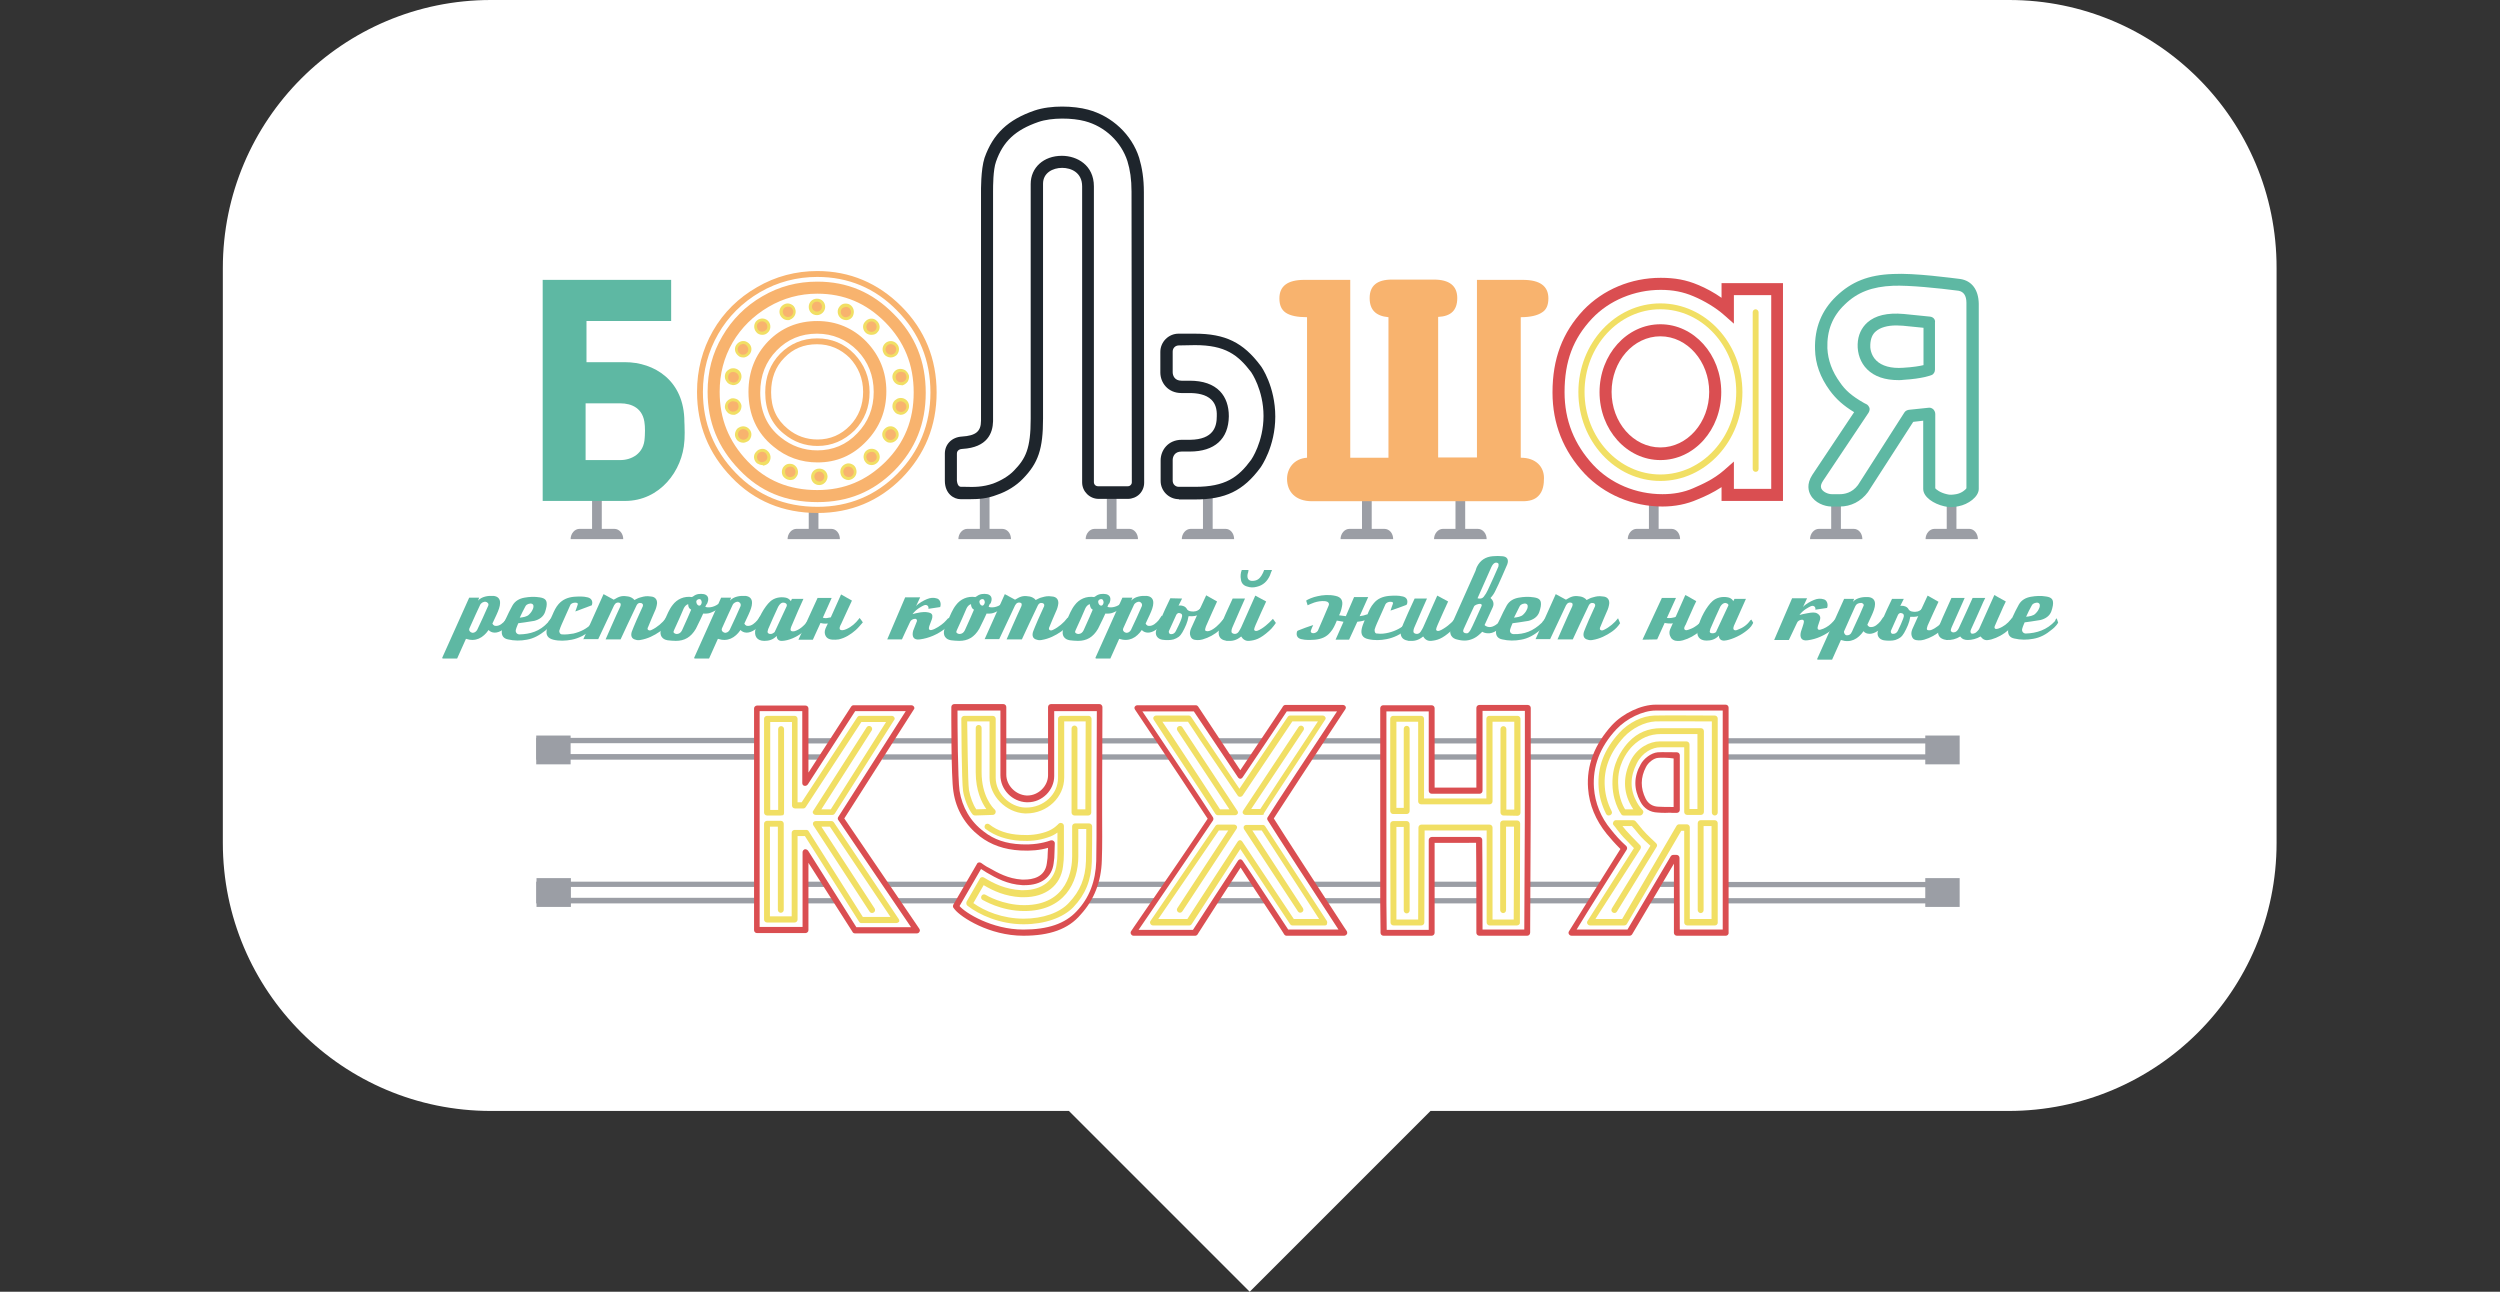 <?xml version="1.0" encoding="UTF-8"?> <!-- Generator: Adobe Illustrator 24.0.1, SVG Export Plug-In . SVG Version: 6.00 Build 0) --> <svg xmlns="http://www.w3.org/2000/svg" xmlns:xlink="http://www.w3.org/1999/xlink" id="Слой_1" x="0px" y="0px" width="850.4px" height="439.4px" viewBox="0 0 850.4 439.4" style="enable-background:new 0 0 850.4 439.4;" xml:space="preserve"><rect x="0" y="0" width="850.4" height="439.4" fill="#333333" stroke="none"/> <style type="text/css"> .st0{fill:#FFFFFF;} .st1{fill:#9B9EA5;} .st2{fill:#DA4E51;} .st3{fill:#F1DF64;} .st4{fill:#5EB8A3;} .st5{fill:#1E252C;} .st6{fill:#F8B36E;} </style> <g> <path class="st0" d="M683.4,0H167c-50.4,0-91.2,40.8-91.2,91.2v195.5c0,50.4,40.8,91.2,91.2,91.2h196.6l61.5,61.5l61.5-61.5h196.6 c50.4,0,91.2-40.8,91.2-91.2V91.2C774.5,40.8,733.7,0,683.4,0z"></path> <g> <path class="st1" d="M665.5,307.3h-78.5v-1.8h76.6v-3.7h-76.6v-1.8h78.5V307.3z M570.4,307.3h-9.7v-1.8h9.7V307.3z M541.4,307.3 h-21.8v-1.8h21.8V307.3z M503.2,307.3h-16.3v-1.8h16.3V307.3z M470.4,307.3h-20.4v-1.8h20.4V307.3z M430.5,307.3h-17.1v-1.8h17 L430.5,307.3L430.5,307.3z M392.9,307.3h-22.6v-1.8h22.6V307.3z M326.3,307.3H305v-1.8h21.3V307.3z M284.4,307.3h-10.4v-1.8h10.4 V307.3z M257.4,307.3h-75v-7.4h75v1.8h-73.1v3.7h73.1V307.3z M570.4,301.7h-5.7v-1.8h5.7V301.7z M544.7,301.7h-25.1v-1.8h25.1 V301.7z M503.2,301.7h-16.3v-1.8h16.3V301.7z M470.4,301.7h-24v-1.8h24V301.7z M426.8,301.7h-9.7v-1.8h9.7V301.7z M396.7,301.7 h-24v-1.8h24L396.7,301.7L396.7,301.7z M329.5,301.7h-28.3v-1.8h28.3V301.7z M280.8,301.7h-6.9v-1.8h6.9V301.7z M665.4,258.4 h-78.7v-1.8h76.9v-3.7h-76.5v-1.8h78.3V258.4z M542.9,258.4h-23.2v-1.8h23.2V258.4z M503.2,258.4H487v-1.8h16.2V258.4z M470.4,258.4h-24.7v-1.8h24.7V258.4z M426.1,258.4h-8.8v-1.8h8.8V258.4z M397.9,258.4h-24v-1.8h24V258.4z M357.5,258.4h-15.7 v-1.8h15.7V258.4z M324.7,258.4h-24.6v-1.8h24.6V258.4z M279.6,258.4h-5.6v-1.8h5.6V258.4z M257.4,258.4h-75V251h75v1.8h-73.2v3.7 h73.2V258.4z M545.6,252.9h-25.9v-1.8h25.9V252.9z M503.2,252.9h-15.5v-1.8h15.5V252.9z M471,252.9h-22.2v-1.8H471V252.9z M429.9,252.9h-15.8v-1.8h15.8V252.9z M394.2,252.9h-20.2v-1.8h20.2V252.9z M357.5,252.9h-16.2v-1.8h16.2V252.9z M324.6,252.9H303 v-1.8h21.6V252.9z M282.7,252.9h-8.7v-1.8h8.7V252.9z"></path> <g> <g> <path class="st2" d="M311.9,317.5h-21.1c-0.3,0-0.7-0.2-0.8-0.5L275,293.5v22.9c0,0.3-0.1,0.5-0.3,0.7c-0.2,0.2-0.5,0.3-0.7,0.3 h-16.5c-0.6,0-1-0.5-1-1v-75.4c0-0.3,0.1-0.5,0.3-0.7c0.2-0.2,0.5-0.3,0.7-0.3H274c0.6,0,1,0.5,1,1v21.8l14.5-22.4 c0.2-0.3,0.5-0.5,0.8-0.5H310c0.4,0,0.7,0.2,0.9,0.5c0.2,0.3,0.2,0.7-0.1,1l-23.6,37l25.5,37.5c0.2,0.3,0.3,0.7,0.1,1 C312.6,317.3,312.3,317.5,311.9,317.5z M291.3,315.4h18.6L285.2,279c-0.3-0.3-0.3-0.8,0-1.2l22.9-35.9h-17.2l-16.1,24.9 c-0.3,0.4-0.7,0.6-1.2,0.5c-0.5-0.1-0.7-0.5-0.7-1v-24.4h-14.5v73.4H273v-25.4c0-0.5,0.3-0.8,0.7-1c0.4-0.1,0.9,0.1,1.2,0.5 L291.3,315.4z"></path> <path class="st2" d="M587.1,318.3h-16.7c-0.6,0-1-0.5-1-1v-23.5l-14.2,24c-0.2,0.3-0.5,0.5-0.9,0.5h-19.7 c-0.4,0-0.7-0.2-0.9-0.5c-0.2-0.3-0.2-0.7,0-1c0.1-0.2,13-20.9,17.5-28c-1.9-1.9-3.3-3.5-4.7-5.2c-3.7-4.6-5.9-9.8-6.3-15.4 c-0.6-7.8,2.2-15,8.1-21.5c3.8-4.1,10-7,14.9-7H587c0.6,0,1,0.5,1,1v76.5C588.1,317.8,587.6,318.3,587.1,318.3z M571.4,316.2 H586v-74.5h-22.8c-4.4,0-9.9,2.7-13.4,6.4c-5.6,6-8.1,12.7-7.6,19.9c0.4,5.2,2.3,10,5.8,14.2c1.5,1.9,3,3.6,5.2,5.6 c0.3,0.3,0.4,0.9,0.1,1.3c-3.4,5.3-13.8,21.8-17,27.1h17.3l14.7-24.9c0.2-0.3,0.5-0.5,0.9-0.5h1.1c0.6,0,1,0.5,1,1L571.4,316.2 L571.4,316.2z M519.5,318.3h-16.3c-0.6,0-1-0.5-1-1v-1c0,0,0-24.1-0.1-29.6H488v30.6c0,0.6-0.5,1-1,1h-16.4c-0.6,0-1-0.5-1-1v-1 c0,0-0.1-8.7-0.1-9.2c0-22,0-25,0-51.8v-14.4c0-0.6,0.5-1,1-1h16.5c0.6,0,1,0.5,1,1v27h14.2v-27.1c0-0.6,0.5-1,1-1h16.5 c0.6,0,1,0.5,1,1v25.8c0,6.1,0,10.5-0.2,49.6v1C520.5,317.8,520.1,318.3,519.5,318.3z M504.3,316.2h14.2 c0.2-39,0.2-43.4,0.2-49.6v-24.8h-14.4V269c0,0.6-0.5,1-1,1H487c-0.6,0-1-0.5-1-1v-27h-14.4v13.4c0,26.9,0,29.9,0,51.8 c0,0.5,0.1,8.3,0.1,9.1H486v-29.8c0-0.3,0-0.5,0-0.8c0-0.5,0.5-1,1-1h16.2c0.6,0,1,0.5,1,1v0.9 C504.3,291.6,504.3,314.7,504.3,316.2z M348.1,318.3c-11.6,0-21.2-6.3-23.3-8.9l-0.4-0.5c-0.3-0.3-0.3-0.8-0.1-1.2l8-13.8 c0.1-0.3,0.4-0.5,0.6-0.5c0.3-0.1,0.6,0,0.8,0.1c0,0,1.9,1.4,2.7,1.7c3,1.7,6.5,3.7,11.2,4c0.3,0,0.5,0,0.8,0 c2.7,0,7.1-0.7,7.7-5.6c0.2-1.2,0.3-2.3,0.3-3.6l0.1-1.6c-2.7,0.8-5.9,1.1-9.4,0.9c-5.5-0.3-10-1.9-13.8-4.8 c-4.9-3.8-8.1-9-9-15.3c-0.8-4.8-0.7-27.7-0.7-28.7c0-0.6,0.5-1,1-1h16.7c0.6,0,1,0.5,1,1v23c0,3.7,3.2,6.9,6.9,7.1h0.3 c3.7,0,7-3.2,7-6.9v-23.2c0-0.6,0.5-1,1-1H374c0.3,0,0.5,0.1,0.7,0.3c0.2,0.2,0.3,0.5,0.3,0.7l-0.1,30.5c0,1.6,0,3.2,0,4.8v1 c0,5.2,0.1,10.5-0.1,15.8c-0.2,7.4-2.7,13.6-7.2,18.5C363.4,316.1,357,318.3,348.1,318.3z M326.4,308.2c1.9,2.3,11,8,21.7,8 c8.3,0,14.2-2,18.1-6.2c4.3-4.5,6.5-10.2,6.7-17.1c0.1-5.2,0.1-10.5,0.1-15.6v-1c0-1.6,0-3.2,0-4.9l0.1-29.5h-14.5V264 c0,4.8-4.1,8.9-9,8.9h-0.4c-4.9-0.2-8.9-4.3-8.9-9.2v-22h-14.6c0,4.6,0.1,23.3,0.7,27.3c0.9,5.6,3.7,10.5,8.3,13.9 c3.4,2.7,7.6,4.1,12.6,4.3c3.8,0.2,7.2-0.3,10-1.3c0.3-0.1,0.7-0.1,1,0.1s0.5,0.5,0.5,0.8l-0.1,3.1c0,1.3-0.1,2.6-0.3,3.8 c-0.6,4.7-4.2,7.4-9.8,7.4c-0.3,0-0.6,0-0.8,0c-5.2-0.3-8.9-2.4-12.2-4.3c-0.5-0.3-1.2-0.8-1.9-1.2L326.4,308.2z M566.6,276.5 c-0.9,0-1.7,0-2.7-0.1c-2.7-0.1-4.7-1.4-5.9-3.7c-2.3-4.3-2.3-8.5,0.1-12.7c1-1.9,3.5-3.9,5.8-4.1l0,0c1-0.1,5.9,0,6.5,0 c0.6,0,1,0.5,1,1v18.6c0,0.6-0.5,1-1,1h-1.7C568,276.4,567.3,276.5,566.6,276.5z M564,257.8c-1.4,0.1-3.3,1.5-4.1,3.1 c-1.9,3.6-1.9,7.2-0.1,10.8c0.9,1.7,2.3,2.6,4.2,2.7c1.6,0.1,3,0.1,4.7,0.1h0.6v-16.5C567.5,257.7,564.7,257.7,564,257.8 L564,257.8z"></path> <path class="st2" d="M457.2,318.3h-19.6c-0.3,0-0.6-0.2-0.8-0.5l-0.3-0.5c-0.1-0.3-11.4-17.3-14.5-22.2 c-3.2,4.9-14.2,22-14.3,22.2l-0.3,0.5c-0.2,0.3-0.5,0.5-0.8,0.5h-21c-0.4,0-0.7-0.2-0.9-0.6c-0.2-0.3-0.1-0.8,0.1-1l1-1.5 c8.7-12.6,22-32.1,25-36.7c-2.9-4.5-15.5-23.4-23.7-35.6l-1-1.5c-0.2-0.3-0.3-0.7-0.1-1s0.5-0.5,0.9-0.5h19.9 c0.3,0,0.6,0.2,0.8,0.5l14.3,21.6l9-13.4c1.2-1.8,5.2-7.8,5.2-7.8l0.3-0.5c0.2-0.3,0.5-0.5,0.8-0.5h19.6c0.4,0,0.7,0.2,0.9,0.5 c0.2,0.3,0.1,0.7-0.1,1l-1,1.5c-9.6,14.6-20.7,31.5-23.3,35.6c2.8,4.5,15.5,24.1,23.8,36.8l1,1.5c0.2,0.3,0.2,0.7,0.1,1 C457.9,318.1,457.6,318.3,457.2,318.3z M438.2,316.2h17.1c-7.5-11.4-22-33.8-24.1-37.2c-0.2-0.3-0.2-0.7,0-1 c2-3.3,16.3-25,23.6-36h-17.1c-0.3,0.5-4,6-5.2,7.8l-9.8,14.6c-0.2,0.3-0.5,0.5-0.8,0.5l0,0c-0.3,0-0.6-0.2-0.8-0.5L406.1,242 h-17.5c8.6,12.8,22,32.8,24,36c0.2,0.3,0.2,0.8,0,1.1c-2.1,3.2-16.3,24-25.3,37.2h18.5c0.6-1,14.9-22.9,15.3-23.5 c0.2-0.3,0.5-0.5,0.8-0.5c0.3,0,0.6,0.2,0.8,0.5C423.4,293.7,437.5,315.2,438.2,316.2z"></path> </g> </g> <rect x="182.4" y="250.2" class="st1" width="11.7" height="9.8"></rect> <rect x="182.5" y="298.7" class="st1" width="11.7" height="9.8"></rect> <rect x="654.9" y="250.2" class="st1" width="11.7" height="9.8"></rect> <rect x="654.9" y="298.7" class="st1" width="11.7" height="9.8"></rect> <g> <g> <path class="st3" d="M516,314.8h-9.3c-0.6,0-1-0.5-1-1v-31.3h-21.1l-0.1,31.3c0,0.6-0.5,1-1,1H474c-0.6,0-1-0.5-1-1 c0-2.6-0.1-33.5-0.1-33.5c0-0.6,0.5-1,1-1h4.6c0.3,0,0.5,0.1,0.7,0.3s0.3,0.5,0.3,0.7v29.4c0,0.6-0.5,1-1,1c-0.6,0-1-0.5-1-1 v-28.4H475c0,4.9,0,26.2,0,31.5h7.4l0.1-31.3c0-0.6,0.5-1,1-1h23.2c0.6,0,1,0.5,1,1v31.3h7.2c0.1-14.9,0.1-25.1,0.1-31.6h-2.7 v28.4c0,0.6-0.5,1-1,1s-1-0.5-1-1v-29.5c0-0.6,0.5-1,1-1h4.8c0.3,0,0.5,0.1,0.7,0.3s0.3,0.5,0.3,0.7c0,6.5-0.1,17.5-0.1,33.7 C517.1,314.3,516.6,314.8,516,314.8z M450.7,314.8h-11.1c-0.3,0-0.6-0.2-0.8-0.5l-16.9-25.5c-3.1,4.8-13.9,21.5-16.5,25.5 c-0.2,0.3-0.5,0.5-0.8,0.5h-12.4c-0.4,0-0.7-0.2-0.9-0.6c-0.2-0.3-0.1-0.8,0.1-1c8.2-12,22-32.2,22-32.2 c0.2-0.3,0.5-0.5,0.8-0.5l0,0h5.6c0.4,0,0.7,0.2,0.9,0.5c0.2,0.3,0.1,0.7-0.1,1l-18.4,28c-0.3,0.5-1,0.6-1.4,0.3 c-0.5-0.3-0.6-1-0.3-1.4l17.3-26.4h-3.2c-2,2.9-13.1,19.1-20.6,30.1h9.9c3.6-5.6,17.1-26.3,17.1-26.3c0.2-0.3,0.5-0.5,0.8-0.5 c0.3,0,0.6,0.2,0.8,0.5l17.5,26.3h8.6l-19.5-30.1h-3.2l17.2,26.4c0.3,0.5,0.2,1.1-0.3,1.4c-0.5,0.3-1.1,0.2-1.4-0.3l-18.3-27.9 c-0.2-0.3-0.2-0.7-0.1-1c0.2-0.3,0.5-0.5,0.9-0.5h5.6c0.3,0,0.6,0.2,0.8,0.5l20.9,32.1c0.2,0.3,0.2,0.7,0.1,1 C451.4,314.6,451.1,314.8,450.7,314.8z M348.2,314.4c-8.1,0-15.1-3.2-19.1-6.3c-0.4-0.3-0.5-0.9-0.3-1.4l4.5-7.8 c0.1-0.3,0.4-0.4,0.6-0.5s0.6,0,0.8,0.1c3.4,2.1,7.3,4,12.6,4.3c0.3,0,0.6,0,0.9,0c6.3,0,10.5-3.4,11.2-8.7 c0.2-1.2,0.3-2.6,0.3-3.9v-7c-0.8,0.6-2,1.3-3.4,1.7c-3,1-5.9,1.3-9.2,1.1c-4.7-0.3-8.6-1.6-11.8-4c-0.5-0.3-0.5-1-0.2-1.4 c0.3-0.5,1-0.5,1.4-0.2c2.8,2.2,6.3,3.4,10.7,3.6c3,0.2,5.8-0.1,8.5-1c2.8-0.9,4.3-2.7,4.3-2.7c0.3-0.3,0.7-0.5,1.2-0.3 c0.4,0.1,0.7,0.5,0.7,1v9.4c0,1.5-0.1,2.9-0.3,4.3c-0.8,6.5-5.9,10.5-13.3,10.5c-0.3,0-0.6,0-1,0c-5.4-0.3-9.3-2.1-12.7-4.1 l-3.5,6.1c3.7,2.7,10,5.3,17.1,5.3c6.5,0,12.3-2,15.4-5.4c3.8-4,5.6-8.3,5.8-14.2c0.1-3.7,0.1-7.6,0.1-10.9h-2.7v9.3 c0,9-4.8,18.6-18.4,18.6c-8,0-13.9-3.7-14.2-3.8c-0.5-0.3-0.6-0.9-0.3-1.4c0.3-0.5,0.9-0.6,1.4-0.3c0.1,0.1,5.8,3.5,13.1,3.5 c15.1,0,16.3-12.7,16.3-16.5v-10.3c0-0.6,0.5-1,1-1h4.8c0.6,0,1,0.5,1,1c0,3.6,0,7.8-0.1,12c-0.2,6.3-2.2,11.2-6.3,15.5 C361.6,312.2,355.3,314.4,348.2,314.4z M304.8,314H293c-0.3,0-0.7-0.2-0.8-0.5l-18.4-29.1h-2.5v28.4c0,0.6-0.5,1-1,1h-9.4 c-0.6,0-1-0.5-1-1v-32.6c0-0.3,0.1-0.5,0.3-0.7s0.5-0.3,0.7-0.3h4.7c0.6,0,1,0.5,1,1v29.3c0,0.6-0.5,1-1,1c-0.6,0-1-0.5-1-1 v-28.3h-2.7v30.5h7.4v-28.4c0-0.6,0.5-1,1-1h4c0.3,0,0.7,0.2,0.8,0.5l18.4,29.1h9.4l-20.6-30.7h-2.9l18.1,27.8 c0.3,0.5,0.2,1.1-0.3,1.4c-0.5,0.3-1.1,0.2-1.4-0.3l-19.1-29.3c-0.2-0.3-0.2-0.7-0.1-1c0.2-0.3,0.5-0.5,0.9-0.5h5.4 c0.3,0,0.6,0.2,0.8,0.5l22,32.8c0.2,0.3,0.3,0.7,0.1,1C305.6,313.8,305.2,314,304.8,314z M331.7,277.4c-0.3,0-0.6-0.1-0.8-0.3 c-1.6-1.9-2.9-5.5-3.3-8c-0.5-3.3-0.6-23.8-0.6-24.6c0-0.3,0.1-0.5,0.3-0.7c0.2-0.2,0.5-0.3,0.7-0.3h9.7c0.6,0,1,0.5,1,1v20.1 c0,5.2,4.7,9.9,10,10.1h0.4c5.9,0,10.8-4.5,10.8-10.1v-20.1c0-0.6,0.5-1,1-1h9.4c0.3,0,0.5,0.1,0.7,0.3c0.2,0.2,0.3,0.5,0.3,0.7 l-0.1,31.9c0,0.6-0.5,1-1,1h-4.7c-0.6,0-1-0.5-1-1v-28.6c0-0.6,0.5-1,1-1s1,0.5,1,1v27.5h2.7l0.1-29.9H362v19.1 c0,6.7-5.8,12.2-12.9,12.2h-0.5c-6.4-0.3-12-6-12-12.2v-19.1h-7.6c0.1,4.3,0.2,20.6,0.6,23.3c0.4,2.3,1.4,5.1,2.5,6.6l3.4-0.1 c-1.6-2.2-3.6-6.3-3.6-12.5v-15.1c0-0.6,0.5-1,1-1c0.6,0,1,0.5,1,1v15.1c0,8,3.7,12,4.5,12.7c0.2,0.2,0.3,0.5,0.3,0.7 s-0.1,0.6-0.3,0.8s-0.5,0.3-0.7,0.3L331.7,277.4C331.8,277.4,331.8,277.4,331.7,277.4z M265.6,277.4h-4.7c-0.6,0-1-0.5-1-1 v-31.9c0-0.3,0.1-0.5,0.3-0.7c0.2-0.2,0.5-0.3,0.7-0.3h9.4c0.6,0,1,0.5,1,1v28.4h1.4l18.9-28.9c0.2-0.3,0.5-0.5,0.8-0.5h10.9 c0.4,0,0.7,0.2,0.9,0.5c0.2,0.3,0.2,0.7-0.1,1l-20.1,31.7c-0.2,0.3-0.5,0.5-0.8,0.5h-5.7c-0.4,0-0.7-0.2-0.9-0.5s-0.2-0.7,0.1-1 l18.1-28.3c0.3-0.5,1-0.6,1.4-0.3c0.5,0.3,0.6,1,0.3,1.4l-17.1,26.8h3.2l18.8-29.7h-8.4l-18.9,28.9c-0.2,0.3-0.5,0.5-0.8,0.5 h-2.9c-0.6,0-1-0.5-1-1v-28.4H262v29.9h2.7v-27.5c0-0.6,0.5-1,1-1l0,0c0.6,0,1,0.5,1,1v28.6c0,0.3-0.1,0.5-0.3,0.7 C266.1,277.3,265.9,277.4,265.6,277.4z M511.4,277.4c-0.3,0-0.5-0.1-0.7-0.3c-0.2-0.2-0.3-0.5-0.3-0.7v-28.4c0-0.6,0.5-1,1-1 c0.6,0,1,0.5,1,1v27.4h2.7c0-3.9,0-6.4,0-8.8v-21.1h-7.4v27.1c0,0.6-0.5,1-1,1h-23.3c-0.6,0-1-0.5-1-1v-27.1h-7.4v29.3h2.5 v-26.9c0-0.6,0.5-1,1-1c0.6,0,1,0.5,1,1v28c0,0.6-0.5,1-1,1h-4.6c-0.3,0-0.5-0.1-0.7-0.3c-0.2-0.2-0.3-0.5-0.3-0.7v-31.4 c0-0.6,0.5-1,1-1h9.5c0.6,0,1,0.5,1,1v27.1h21.2v-27.1c0-0.6,0.5-1,1-1h9.6c0.6,0,1,0.5,1,1v22.2c0,2.6,0,5.2,0,9.8 c0,0.6-0.5,1-1,1L511.4,277.4L511.4,277.4z M429.3,277.2h-5.6c-0.4,0-0.7-0.2-0.9-0.5s-0.1-0.7,0.1-1l18.8-28.4 c0.3-0.5,1-0.6,1.4-0.3c0.5,0.3,0.6,1,0.3,1.4l-17.8,26.8h3.1c2.1-3.3,9.6-14.7,16.3-24.8l3.3-5h-8.7l-16.9,25.2 c-0.4,0.6-1.4,0.6-1.7,0l-12.8-18.9c-0.8-1.2-2.8-4.3-4.1-6.2h-8.7l3.5,5.2c6.6,10,14,21.3,16.1,24.6h3.2l-17.7-26.8 c-0.3-0.5-0.2-1.1,0.3-1.4c0.5-0.3,1.1-0.2,1.4,0.3l18.7,28.4c0.2,0.3,0.3,0.7,0.1,1c-0.2,0.3-0.5,0.5-0.9,0.5h-5.8 c-0.4,0-0.7-0.2-0.9-0.5c-1.5-2.5-9.4-14.4-16.4-25l-4.5-6.9c-0.2-0.3-0.3-0.7-0.1-1c0.2-0.3,0.5-0.5,0.9-0.5h11.1 c0.3,0,0.6,0.2,0.8,0.5c1.2,1.8,3.6,5.4,4.5,6.7l11.9,17.7l16.4-24.4c0.2-0.3,0.5-0.5,0.8-0.5h11.1c0.4,0,0.7,0.2,0.9,0.5 c0.2,0.3,0.2,0.7-0.1,1l-4.3,6.6c-7,10.7-15.1,22.8-16.5,25.2C430,277.1,429.7,277.2,429.3,277.2z"></path> <path class="st3" d="M557.9,277.4L557.9,277.4h-5.6c-0.3,0-0.6-0.1-0.8-0.4c-0.1-0.2-3.7-5-2.9-13c0.6-6,4-10.1,5.4-11.6 c3-3.2,6.7-4.7,11-4.7h13.6c0.6,0,1,0.5,1,1v27.5c0,0.6-0.5,1-1,1h-4.7c-0.6,0-1-0.5-1-1v-22h-8.1c-2.7,0-6.1,1.7-8,5.4 c-2.4,4.7-2.4,9,0,13.3c0.8,1.5,1.6,2.2,1.9,2.6c0.3,0.3,0.4,0.7,0.2,1.1C558.7,277.1,558.3,277.4,557.9,277.4z M552.8,275.3 h2.8c-0.3-0.4-0.5-0.8-0.8-1.3c-2.7-4.8-2.7-10-0.1-15.3c2.3-4.5,6.6-6.5,9.8-6.5h9.2c0.2,0,0.5,0.1,0.7,0.3s0.3,0.5,0.3,0.7v22 h2.7v-25.5h-12.5c-3.7,0-6.9,1.4-9.6,4.1c-1.3,1.3-4.3,5-4.8,10.3C550,270.1,552,274.1,552.8,275.3z"></path> <path class="st3" d="M583.4,314.8h-9.5c-0.6,0-1-0.5-1-1v-31.2h-1l-18.5,31.7c-0.2,0.3-0.5,0.5-0.9,0.5h-11.6 c-0.4,0-0.7-0.2-0.9-0.5s-0.2-0.7,0-1c3.9-6.1,13.6-21.3,15.8-24.8l-2.4-2.5c-1.6-1.6-2.5-2.7-3.4-3.9c-0.3-0.5-0.7-0.9-1.1-1.4 c-0.3-0.3-0.3-0.7-0.1-1.1s0.5-0.6,0.9-0.6h5.8c0.3,0,0.6,0.1,0.8,0.3c0,0,1.4,1.6,2.5,3c1.5,1.8,4.5,4.4,4.5,4.5 c0.4,0.3,0.5,0.9,0.2,1.3l-13.5,22c-0.3,0.5-0.9,0.6-1.4,0.3c-0.5-0.3-0.6-0.9-0.3-1.4l13.1-21.3c-1-0.9-3-2.7-4.1-4.1 c-0.8-1-1.7-2.1-2.2-2.6h-3.2c0.8,1,1.7,2.1,3,3.4l3,3.1c0.3,0.3,0.4,0.8,0.1,1.3c-0.1,0.2-10.3,16-15.3,23.8h9.1l18.5-31.7 c0.2-0.3,0.5-0.5,0.9-0.5h2.6c0.6,0,1,0.5,1,1v31.2h7.4v-31.6h-2.7v28.6c0,0.6-0.5,1-1,1s-1-0.5-1-1V280c0-0.6,0.5-1,1-1h4.8 c0.6,0,1,0.5,1,1v33.7C584.4,314.3,583.9,314.8,583.4,314.8z M547.2,277.4c-0.4,0-0.7-0.2-0.9-0.6c-1.4-2.8-2.3-5.8-2.5-8.9 c-0.5-6.9,1.8-12.9,7-18.6c3.2-3.5,7.8-5.8,12-5.9c2.3-0.1,19.8,0,20.5,0c0.6,0,1,0.5,1,1v32c0,0.6-0.5,1-1,1c-0.6,0-1-0.5-1-1 v-31c-3.9,0-17.5-0.1-19.3,0c-3.6,0.2-7.8,2.3-10.6,5.3c-4.8,5.2-7,10.9-6.5,17.1c0.2,2.8,1,5.6,2.3,8.1 c0.3,0.5,0.1,1.1-0.5,1.4C547.5,277.3,547.4,277.4,547.2,277.4z"></path> </g> </g> <g> <g> <path class="st4" d="M433,210.5c0.3,0.4,1,1.4,1,1.4s-1.2,1.8-2.3,2.7c-3.1,2.8-4.8,3.2-6.8,3.4c-1.2,0.1-2.1-0.5-2.7-1.5 c-1.7,1.4-3.1,1.6-4.8,1.5c-0.1,0-0.3,0-0.5-0.1c-1.8-0.3-2.6-1.5-2.3-3.4c0.3-1.5,4.7-10.9,4.7-10.9h4.2c0,0-3.2,7.2-4.2,9.6 c-0.2,0.4-0.7,1.7-0.2,2.1c0.6,0.5,1.7,0.5,2.3-0.5c0.4-0.6,0.6-1,0.8-1.4c0.7-1.5,4.8-10.8,4.8-10.8l3.7,2c0,0-3,6.5-3.6,8 c-0.1,0.3-0.7,1.5-0.4,1.8c0.5,0.5,1.4,0.1,2.5-0.6C431.1,212.6,432.8,210.7,433,210.5"></path> <path class="st4" d="M685.2,211.5c-0.3-0.4-0.6-0.8-0.9-1.2c-0.1,0.1-0.2,0.3-0.3,0.4c-1.1,1.4-2.5,2.5-4.2,3.1 c-0.3,0.1-0.9,0.3-1.2,0c-0.3-0.3-0.1-0.8,0.1-1.2c0.6-1.5,1.3-2.9,1.9-4.3c0.5-1.2,1.1-2.5,1.7-3.7c-1.5-0.8-3.9-2.2-3.9-2.2 l-5.2,11.6c0,0-0.3,0.5-1,1.1c-0.3,0.3-1.2,0.6-1.6,0.4c-0.1-0.1-0.6-0.4-0.1-1.5c1-2.3,2.5-5.4,3.5-7.8 c0.4-0.9,0.8-1.9,1.3-2.8c-1.6,0-4.3,0-4.3,0s-4.4,9.8-4.7,10.3c-0.3,0.6-0.7,1.1-1.2,1.3c-0.2,0.1-0.8,0.2-1.1,0 c-0.6-0.3-0.5-0.7-0.1-1.7c1-2.3,4.4-9.9,4.4-9.9h-4.5c0,0-2.1,4.7-3,6.7c-0.6,1.4-1.2,2.7-1.5,4.1c-0.3,1.9,0.5,3,2.3,3.4 c0.1,0,0.3,0,0.5,0.1c1.7,0.1,3.3-0.3,4.7-1.2c0.7,1,1.6,1.2,2.6,1.2c1.3,0,3-0.4,4.3-1.2c0.8,1,1.5,1.4,2.7,1.2 c0.4-0.1,0.7-0.1,1-0.2c2.1-0.6,4.1-1.7,5.8-3.2c0.8-0.7,1.4-1.6,2.1-2.3C685.3,211.9,685.3,211.6,685.2,211.5"></path> <path class="st4" d="M198.4,217.5l6.9-15.4l3.5,1.9c0,0,0.2-0.2,0.5-0.3c1.6-1,2.7-1.1,4.4-0.8c0.7,0.1,1.7,0.6,2.1,1.2 c0.7-0.3,1.2-0.7,2.1-0.9c1.4-0.4,2-0.5,3.5-0.3c1.5,0.1,2.2,1.1,2.1,2.4c-0.1,0.9-0.4,1.9-0.8,2.7c-0.7,1.7-1.6,3.6-2.2,5.2 c-0.2,0.4-0.4,0.8,0,1.1c0.5,0.3,0.9,0.1,1.3-0.1c1.7-0.8,3.6-2.4,4.7-3.9c0.1-0.1,0.1-0.1,0.2-0.2c0.3,0.4,0.3,1,0.6,1.4 c0.1,0.1,0.1,0.3-0.1,0.5c-0.6,1.2-1.6,2-2.7,2.8c-2,1.4-4.2,2.5-6.7,2.9c-0.5,0.1-1.1,0.1-1.6-0.1c-1.4-0.3-1.7-1.4-1.3-2.7 c0.5-1.4,2.8-6.7,3.5-8.1c0.1-0.3,0.3-0.5,0.3-0.8c0.1-0.3-0.1-0.6-0.4-0.8c-0.2-0.1-0.6-0.1-0.8-0.1c-0.5,0.1-0.8,0.5-1,0.9 c-1,2-5.4,11.5-5.4,11.5H206c0,0,3.7-8.5,5-11.2c0-0.1,0.4-0.8-0.1-1.2c-0.2-0.1-0.6-0.2-1-0.1c-0.5,0.1-0.8,0.6-1,0.9 c-1,2.2-5.4,11.5-5.4,11.5h-5V217.5z"></path> <path class="st4" d="M266.6,205c-0.8-0.1-1.4,0.5-1.9,1.4c-1.2,2.5-2.3,5.1-3.4,7.6c-0.1,0.3-0.1,0.5-0.2,0.8 c-0.1,0.6,0.6,1,1.4,0.8c0.4-0.1,0.9-0.5,1-0.6c0.5-1,3.8-8.2,4.1-8.8C267.8,205.7,267.5,205.1,266.6,205 M269,204.5l0.4-0.8 c0,0,2.8,0,3.9,0c-0.3,0.6-3.2,7.1-4.2,9.6c-0.1,0.3-0.3,0.9-0.1,1.2c0.2,0.3,0.8,0.3,1.3,0.2c1.6-0.5,3-1.6,4.6-3.6 c0.1-0.1,0.3-0.1,0.3-0.3c0.3,0.4,0.3,0.6,0.6,1c0.1,0.1,0,0.3-0.1,0.5c-0.6,1.2-1.6,2-2.7,2.8c-2.1,1.7-4.8,2.8-6.9,2.9 c-1.2,0.1-1.9-0.6-1.9-1.7c-1.3,1.4-2.8,1.7-4.2,1.7c-2.5,0-3.6-1.6-3-4.1c0.8-3.6,3.1-7.6,5-9.3c1.3-1.2,3.3-1.7,5.3-1.3 C268.6,203.6,269,204.5,269,204.5"></path> <path class="st4" d="M238.7,204.8c-0.1-0.6-0.3-1.1-1-1c-0.5,0.1-1,0.5-0.8,1.2c0.1,0.6,0.6,1.1,1.1,1 C238.5,205.9,238.7,205.2,238.7,204.8 M234.1,205.5c-0.7,0.2-1.2,0.8-1.5,1.4c-1,2.4-2.1,4.8-3.2,7.2c-0.1,0.3-0.3,0.6-0.3,0.9 c0.1,0.5,1,0.8,1.5,0.6c0.5-0.1,1-0.4,1.4-1.2c1.1-2.3,3.1-7,3.1-7s-0.2-0.2-0.4-0.3C234.3,206.8,234.1,206.3,234.1,205.5 M239.9,206.4c0.8,0.4,2.8,0.3,4.5-1c0.3,0.4,0.5,0.5,0.8,0.9c-0.9,1-2.2,1.6-3.4,2.1c-1.2,0.5-2.6,0.3-2.6,0.3 s-1.6,3.5-2.5,5.2c-1.7,2.9-3.9,4.1-6.8,4.1c-1,0-1.9-0.1-2.8-0.2c-1.9-0.3-2.8-1.7-2.3-3.6c0.3-1.1,0.8-2.2,1.3-3.3 c0.8-1.7,1.5-3.6,2.7-5.1c1.5-2,3.9-3.1,6.6-2.7c0,0,0.1-0.1,0.5-0.3c1-0.8,2.3-0.9,3.5-0.7c1,0.2,1.6,0.9,1.5,1.9 c0,0.4-0.2,0.8-0.3,1.2C240.4,205.4,240.1,206,239.9,206.4"></path> <path class="st4" d="M176.8,210.1c1-0.1,2.5-0.3,3.2-1.1c0.6-0.6,0.9-1,1.3-1.9c0.2-0.5,0.2-1,0.1-1.3c-0.4-0.8-1.6-0.5-2.2-0.1 c-0.2,0.1-0.4,0.4-0.5,0.6C178,207.6,177.4,208.8,176.8,210.1 M187.5,210.3c0.3,0.4-0.1,1,0.2,1.4c0.1,0.1,0.1,0.3-0.1,0.5 c-0.7,0.8-1.3,1.7-2.1,2.3c-1.9,1.5-3.9,2.7-6.3,3.1c-2.1,0.4-4.3,0.4-6.4-0.1c-1.6-0.3-2.3-1.4-2.1-3c0.2-1.5,0.7-2.8,1.4-4.1 c0.7-1.5,1.4-3,2.2-4.4c0.9-1.6,2.4-2.4,4.1-2.7c1.7-0.3,3.4-0.4,5.2-0.1c2,0.3,2.6,1.1,2.3,3.1c-0.1,0.6-0.3,1.3-0.5,1.9 c-0.6,1.7-2.1,2.6-3.7,3c-1.5,0.3-5.4,0.8-5.4,0.8s-0.7,1.6-0.8,2.1c-0.3,0.9,0.3,1.7,1.2,1.7c3.6-0.1,6.9-1,9.7-4.1 C186.4,211.5,187.2,210.7,187.5,210.3"></path> <path class="st4" d="M251.1,204.7c-0.7-0.1-1.6,0.4-1.9,1.1c-0.3,0.5-2.5,5.5-3.6,7.9c-0.3,0.7,0.1,1.3,0.8,1.5 c0.6,0.2,1.4-0.2,1.8-0.9c0.3-0.5,3.6-7.8,3.7-8.1C252.2,205.3,251.5,204.8,251.1,204.7 M236.1,223.8l9.2-20.5h3.4 c0,0-0.3,0.7-0.4,1c1.3-1.4,3.4-1.7,5.2-1.6c1.5,0.1,2.4,1,2.3,2.5c0,1-0.5,2.4-1.2,3.9c-0.4,0.8-1.4,3-1.4,3s0.3,0.8,1.1,0.8 c1.4,0.1,2.5-1,3.3-1.9c0.1-0.1,1-1.4,1.1-1.6c0.3,0.4-0.1,1.6,0.3,2c0.1,0.1,0.1,0.3,0,0.4c-1.2,2-3.3,3.4-5,3.4 c-0.9,0-1.7-0.4-2.1-0.9c-1.9,2.7-4.4,4.1-7.7,3l-3,6.7h-5V223.8z"></path> <path class="st4" d="M202.8,210.3c0.3,0.4,0.2,0.8,0.5,1.2c0.1,0.1,0.1,0.4,0,0.5c-0.5,1-1.3,1.7-2.2,2.4 c-2,1.5-4.1,2.7-6.6,3.2c-2.1,0.4-4.3,0.5-6.3,0c-1.9-0.5-2.6-1.6-2.2-3.5c0.3-1.7,1.2-3.3,1.9-4.9c0.6-1.4,1.2-2.7,2.1-3.7 c1.4-1.6,3.2-2.3,5.2-2.5c1.6-0.1,3.2-0.2,4.7,0.2c1.3,0.3,1.9,1.4,1.4,2.7l-5.6,2.1c0,0,0.6-1.6,0.8-2.3 c0.2-0.6-0.3-0.7-0.9-0.7c-0.6,0-1.4,0.3-1.6,0.8c-0.9,2.1-2,4.4-2.9,6.5c-0.3,0.7-0.6,1.4-0.8,2.1c-0.2,0.6,0.2,1.4,0.9,1.4 c1.2,0.1,2.8-0.1,3.9-0.3c2.4-0.6,4.5-1.6,6.2-3.4C201.8,211.6,202.5,210.8,202.8,210.3"></path> <path class="st4" d="M316.4,208.5c1,0.4,0.8,1.4,0.6,2.1c-0.2,0.7-0.7,1.7-0.9,2.4c-0.3,0.9-0.1,1.5,0.8,1.3 c1.3-0.3,3.2-1.6,4.2-2.5c0.5-0.5,1-1,1.5-1.6c0.3,0.4,0.6,0.7,0.9,1.2c-0.5,1-1.2,1.9-2.1,2.5c-2.5,1.9-5.4,3.2-8.5,3.6 c-2.1,0.3-2.8-0.9-2.3-2.9c0.3-0.9,1.2-2.9,1.3-3.3c0.1-0.5-0.2-0.8-0.6-0.8c-0.8,0-1.5,0.5-1.7,1c-0.6,1.2-2.8,6-2.8,6h-5 l6.1-14.3h5.1l-1.4,3c0.8-1,2.7-2,3.7-2.4c1.2-0.5,2.3-0.6,3.5-0.2c1.1,0.4,1.4,1.9,1,2.9l-4,0.6c0.2-0.8-0.4-1.6-1.5-1.2 c-0.6,0.3-2.6,1.2-3.9,3c0.3-0.1,1.9-0.5,2.7-0.6C314.6,208.1,315.6,208.2,316.4,208.5"></path> <path class="st4" d="M292.4,210.2c-0.1,0.1-0.2,0.3-0.3,0.4c-1.1,1.4-2.4,2.6-4.2,3.4c-0.9,0.4-1.7,0.5-2.1,0.2 c-0.5-0.4,0.1-1.6,0.3-1.9c0.6-1.4,3.7-8,3.7-8l-3.7-2.1c0,0-3.4,7.6-3.5,7.8c-0.4,0.1-0.8,0.1-1.1,0.2c-0.5,0.1-1,0.1-1.6-0.1 l3-6.7h-4.8l-6.5,14.2h4.9l2.6-5.7c0.7,0.2,1.5,0.3,2.2,0.2c0.1,0,0.2,0,0.3,0c-0.3,0.5-0.5,1.1-0.8,1.7c-0.8,2,0.5,3.1,0.5,3.1 c0.8,0.8,2.5,0.8,4,0.6c2.2-0.5,4.1-1.7,5.8-3.2c0.8-0.7,1.6-1.7,2.4-2.6C293.5,211.6,292.7,210.6,292.4,210.2"></path> <path class="st4" d="M416.2,210.5c-0.1,0.1-0.2,0.3-0.3,0.4c-1.1,1.4-2.9,3.2-4.5,3.7c-0.5,0.2-1.2,0.1-1.4-0.1 c-0.2-0.3,0.1-1,0.2-1.4c0.6-1.5,3.8-8.5,3.8-8.5l-3.7-2.1c0,0-4.5,9.7-5.2,11.4s-0.1,2.7,0.1,3c0.5,0.8,1.7,0.9,2.9,0.8 c0.4-0.1,0.7-0.1,1-0.2c2.1-0.6,4.1-1.7,5.8-3.2c0.8-0.7,1.6-1.7,2.4-2.6C417.2,212,416.5,210.9,416.2,210.5"></path> <path class="st4" d="M401.7,208.7c-0.2-0.1-0.8-0.3-1-0.1c-0.3,0.1-0.6,0.5-0.6,0.6c-0.8,1.8-2.4,5.2-2.5,5.5 c-0.1,0.4,0.1,1.1,0.9,1c0.6,0,1.2-0.4,1.5-1.1c0.6-1.2,1.6-3.2,1.9-4.2C402.3,209.3,402.1,208.9,401.7,208.7 M402.1,203.6 l-1.2,2.4c0.5-0.1,1.7-0.1,2.5,0.7c0.3,0.3,0.4,0.6,0.4,0.6s0.4,0.5,1,0.6c1,0.2,1.5,0.1,2,0c1.4-0.4,2-1.6,2.8-2.5 c0.1-0.2,0.3-0.3,0.4-0.6c0.2,0.2,0.3,0.4,0.5,0.5c0.6,0.8,0.6,0.8,0,1.6c-1.5,2-3.5,2.9-5.9,2.7c-0.1,0-0.2,0-0.3,0 c-0.3,2-1.1,3.7-2.1,5.5c-0.8,1.4-1.6,1.9-3,2.4c-1,0.3-2.7,0.3-3.9,0.1c-1.6-0.3-2.5-1.6-2-3.2c0.3-1.2,0.8-2.3,1.4-3.5 c1.1-2.5,2.2-5,3.4-7.4L402.1,203.6L402.1,203.6z"></path> <path class="st4" d="M422.4,193.9h2.3c-0.1,0.5-0.1,0.9-0.3,1.3c-0.4,2,0.7,2.7,2.5,2.3c1.4-0.3,2.1-1.4,2.7-2.6 c0.1-0.3,0.3-0.6,0.4-1h2.7c-0.3,0.6-0.5,1.2-0.7,1.8c-0.9,2-2.3,3.4-4.5,3.9c-1.1,0.3-2.2,0.3-3.3-0.1c-1.2-0.3-2-1.2-2.1-2.5 C421.9,196.2,422,194.8,422.4,193.9"></path> <path class="st4" d="M335,204.8c-0.1-0.6-0.3-1.1-1-1c-0.5,0.1-1,0.5-0.8,1.2c0.1,0.6,0.6,1.1,1.1,1 C334.7,205.9,335,205.2,335,204.8 M330.3,205.5c-0.7,0.2-1.2,0.8-1.5,1.4c-1,2.4-2.1,4.8-3.2,7.2c-0.1,0.3-0.3,0.6-0.3,0.9 c0.1,0.5,1,0.8,1.5,0.6c0.5-0.1,1-0.4,1.4-1.2c1.1-2.3,3.1-7,3.1-7s-0.2-0.2-0.4-0.3C330.6,206.8,330.3,206.3,330.3,205.5 M336.3,206.4c0.8,0.4,2.8,0.3,4.5-1c0.3,0.4,0.5,0.5,0.8,0.9c-0.9,1-2.2,1.6-3.4,2.1c-1.2,0.5-2.6,0.3-2.6,0.3 s-1.6,3.5-2.5,5.2c-1.7,2.9-3.9,4.1-6.8,4.1c-1,0-1.9-0.1-2.8-0.2c-1.9-0.3-2.8-1.7-2.3-3.6c0.3-1.1,0.8-2.2,1.3-3.3 c0.8-1.7,1.5-3.6,2.7-5.1c1.5-2,3.9-3.1,6.6-2.7c0,0,0.1-0.1,0.5-0.3c1-0.8,2.3-0.9,3.5-0.7c1,0.2,1.6,0.9,1.5,1.9 c0,0.4-0.2,0.8-0.3,1.2C336.6,205.4,336.4,206,336.3,206.4"></path> <path class="st4" d="M375.4,204.8c-0.1-0.6-0.3-1.1-1-1c-0.5,0.1-1,0.5-0.8,1.2c0.1,0.6,0.6,1.1,1.1,1 C375.2,205.9,375.4,205.2,375.4,204.8 M370.7,205.5c-0.7,0.2-1.2,0.8-1.5,1.4c-1,2.4-2.1,4.8-3.2,7.2c-0.1,0.3-0.3,0.6-0.3,0.9 c0.1,0.5,1,0.8,1.5,0.6c0.5-0.1,1-0.4,1.4-1.2c1.1-2.3,3.1-7,3.1-7s-0.2-0.2-0.4-0.3C371,206.8,370.8,206.3,370.7,205.5 M376.7,206.4c0.8,0.4,2.8,0.3,4.5-1c0.3,0.4,0.5,0.5,0.8,0.9c-0.9,1-2.2,1.6-3.4,2.1c-1.2,0.5-2.6,0.3-2.6,0.3 s-1.6,3.5-2.5,5.2c-1.7,2.9-3.9,4.1-6.8,4.1c-1,0-1.9-0.1-2.8-0.2c-1.9-0.3-2.8-1.7-2.3-3.6c0.3-1.1,0.8-2.2,1.3-3.3 c0.8-1.7,1.5-3.6,2.7-5.1c1.5-2,3.9-3.1,6.6-2.7c0,0,0.1-0.1,0.5-0.3c1-0.8,2.3-0.9,3.5-0.7c1,0.2,1.6,0.9,1.5,1.9 c0,0.4-0.2,0.8-0.3,1.2C377.1,205.4,376.8,206,376.7,206.4"></path> <path class="st4" d="M515,210.1c1-0.1,2.5-0.3,3.2-1.1c0.6-0.6,0.9-1,1.3-1.9c0.2-0.5,0.2-1,0.1-1.3c-0.4-0.8-1.6-0.5-2.2-0.1 c-0.2,0.1-0.4,0.4-0.5,0.6C516.3,207.6,515.6,208.8,515,210.1 M525.7,210.3c0.3,0.4-0.1,1,0.2,1.4c0.1,0.1,0.1,0.3-0.1,0.5 c-0.7,0.8-1.3,1.7-2.1,2.3c-1.9,1.5-3.9,2.7-6.3,3.1c-2.1,0.4-4.3,0.4-6.4-0.1c-1.6-0.3-2.3-1.4-2.1-3c0.2-1.5,0.7-2.8,1.4-4.1 c0.7-1.5,1.4-3,2.2-4.4c0.9-1.6,2.4-2.4,4.1-2.7c1.7-0.3,3.4-0.4,5.2-0.1c2,0.3,2.6,1.1,2.3,3.1c-0.1,0.6-0.3,1.3-0.5,1.9 c-0.6,1.7-2.1,2.6-3.7,3c-1.5,0.3-5.4,0.8-5.4,0.8s-0.7,1.6-0.8,2.1c-0.3,0.9,0.3,1.6,1.2,1.6c3.6,0.1,6.6-1,9.6-3.9 C524.6,211.5,525.5,210.7,525.7,210.3"></path> <path class="st4" d="M579.6,210.3c-0.1,0.1-0.2,0.3-0.3,0.4c-1.1,1.4-2.7,2.7-4.4,3.3c-1,0.4-1.5,0.5-1.8,0.2 c-0.5-0.4,0.1-1.4,0.3-1.7c0.6-1.5,1.3-2.9,1.9-4.3c0.5-1.2,1.1-2.5,1.7-3.7c-1.5-0.8-2.3-1.4-3.7-2.1c-0.1,0.1-0.1,0.3-0.2,0.4 c-1,2.3-2,4.5-3,6.8c-0.6,1.5-1.3,2.8-2,4.5s0.5,3.1,0.5,3.1c0.8,0.8,1.7,0.9,2.9,0.8c0.4-0.1,0.7-0.1,1-0.2 c2.1-0.6,4.1-1.7,5.8-3.2c0.8-0.7,1.6-1.7,2.4-2.6C580.7,211.7,579.9,210.7,579.6,210.3"></path> <polygon class="st4" points="570.1,203.4 565.3,203.4 558.7,217.6 563.7,217.5 "></polygon> <path class="st4" d="M564.9,211.3c1,0.7,2.3,0.8,3.5,0.8c0.8-0.1,2.1-0.1,2.7-0.6c1-0.7,0.1-2.4-1-1.7c-0.3,0.2-1.2,0.3-1.6,0.4 c-0.9,0.1-1.9,0.1-2.7-0.5C564.9,208.9,564,210.6,564.9,211.3"></path> <path class="st4" d="M586.9,205.1c-0.6,0-1.2,0.4-1.7,1.2c-1.2,2.5-2.3,5.1-3.4,7.6c-0.1,0.3-0.1,0.5-0.2,0.8 c-0.1,0.6,0.5,0.8,1.2,0.7c0.3,0,1-0.3,1-0.6c0.5-1,3.8-8.2,4.1-8.8C588.1,205.6,587.6,205.2,586.9,205.1 M589.6,204.5l0.4-0.8 c0,0,2.8,0,3.9,0c-0.3,0.6-3,6.7-4.1,9.2c-0.1,0.3-0.3,0.9-0.1,1.2c0.4,0.5,1,0.3,1.4,0.1c1.7-0.6,3.2-1.6,4.3-3.2 c0.1-0.1,0.3-0.1,0.3-0.3c0.3,0.4,0.3,0.6,0.6,1c0.1,0.1,0,0.3-0.1,0.5c-0.6,1.2-1.6,2-2.7,2.8c-2,1.5-5.2,2.8-6.9,2.9 c-1.2,0.1-1.9-0.6-1.9-1.7c-1.3,1.4-2.8,1.7-4.2,1.7c-2.5,0-3.6-1.6-3-4.1c0.8-3.6,3.1-7.6,5-9.3c1.3-1.2,3.3-1.7,5.3-1.3 C589.2,203.5,589.6,204.5,589.6,204.5"></path> <path class="st4" d="M618.2,208.7c1,0.6,1.1,1.4,0.9,2.1c-0.2,0.7-0.5,1.4-0.7,2.1c-0.3,0.9-0.1,1.5,0.8,1.3 c1.3-0.3,2.8-1.2,3.7-2.1c0.5-0.5,1-1,1.5-1.6c0.3,0.4,0.6,0.7,0.9,1.2c-0.5,1-1.2,1.9-2.1,2.5c-2.5,1.9-5.2,3.2-8.3,3.6 c-2.1,0.3-2.8-0.9-2.3-2.9c0.3-0.9,1-2.9,1-3.3c0.1-0.5-0.2-0.8-0.6-0.8c-0.8,0-1.5,0.5-1.7,1c-0.6,1.2-2.8,5.9-2.8,5.9h-5 l6.1-14.2h5.1l-1.4,3c0.8-1,2.7-2,3.7-2.4c1.2-0.5,2.3-0.6,3.5-0.2c1.1,0.4,1.4,1.9,1,2.9l-4,0.6c0.2-0.8-0.4-1.6-1.5-1.2 c-0.6,0.3-2.6,1.2-3.9,3c0.3-0.1,1.9-0.5,2.7-0.6C616.4,208.3,617.4,208.2,618.2,208.7"></path> <path class="st4" d="M661.6,210.5c-0.1,0.1-0.2,0.3-0.3,0.4c-1.1,1.4-2.8,2.8-4.4,3.4c-0.5,0.2-1.2,0.1-1.4-0.1 c-0.2-0.3,0.1-1,0.2-1.4c0.6-1.5,3.7-8.1,3.7-8.1l-3.7-2.1c0,0-4.5,9.7-5.2,11.4c-0.7,1.7-0.1,2.7,0.1,3 c0.5,0.8,1.7,0.9,2.9,0.8c0.4-0.1,0.7-0.1,1-0.2c2.1-0.6,4.1-1.7,5.8-3.2c0.8-0.7,1.6-1.7,2.4-2.6 C662.7,212,662,210.9,661.6,210.5"></path> <path class="st4" d="M647.2,208.7c-0.2-0.1-0.8-0.3-1-0.1c-0.3,0.1-0.6,0.5-0.6,0.6c-0.8,1.8-2.3,5.1-2.4,5.4 c-0.1,0.5,0.1,1.1,0.9,1c0.6,0,1.2-0.4,1.5-1.1c0.6-1.2,1.5-3.2,1.8-4.1C647.8,209.4,647.6,208.9,647.2,208.7 M647.6,203.7 l-1.2,2.4c0.5-0.1,1.7-0.1,2.5,0.7c0.3,0.3,0.4,0.6,0.4,0.6s0.4,0.5,1,0.6c1,0.2,1.5,0.1,2,0c1.4-0.4,2-1.6,2.8-2.5 c0.1-0.2,0.3-0.3,0.4-0.6c0.2,0.2,0.3,0.4,0.5,0.6c0.6,0.8,0.6,0.8,0,1.6c-1.5,2-3.5,2.9-5.9,2.7c-0.1,0-0.2,0-0.3,0 c-0.3,2-1.1,3.7-2.1,5.5c-0.8,1.4-1.6,1.9-3,2.4c-1,0.3-2.7,0.3-3.9,0.1c-1.6-0.3-2.5-1.6-2-3.2c0.3-1.2,0.8-2.3,1.4-3.5 c1.1-2.5,2.2-5,3.4-7.4L647.6,203.7L647.6,203.7z"></path> <path class="st4" d="M633,205.1c-0.9,0-1.6,0.4-1.9,1.1c-0.3,0.5-2.7,6.1-3.8,8.5c-0.2,0.4,0.2,1.3,0.8,1.4c0.5,0,1,0,1.5-0.6 c0.3-0.4,0.6-1.1,0.8-1.6c1.1-2.3,3.4-7.4,3.5-7.8C634.2,205.6,633.5,205,633,205.1 M618.1,224.2l9.2-20.5h3.4 c0,0-0.3,0.7-0.4,1c1.3-1.4,3.4-1.7,5.2-1.6c1.5,0.1,2.4,1,2.3,2.5c0,1-0.5,2.4-1.2,3.9c-0.4,0.8-1.4,3-1.4,3s0.3,0.8,1.1,0.8 c1.4,0.1,2.5-1,3.3-1.9c0.1-0.1,1-1.4,1.1-1.6c0.3,0.4-0.1,1.6,0.3,2c0.1,0.1,0.1,0.3,0,0.4c-1.2,2-3.3,3.4-5,3.4 c-0.9,0-1.7-0.3-2.1-0.9c-1.9,2.7-4.4,4.1-7.7,3l-3,6.7h-5V224.2z"></path> <path class="st4" d="M689.2,209.8c1-0.1,2.5-0.3,3.2-1.1c0.6-0.6,0.9-1,1.3-1.9c0.2-0.5,0.2-1,0.1-1.3c-0.4-0.8-1.6-0.5-2.2-0.1 c-0.2,0.1-0.4,0.4-0.5,0.6C690.4,207.2,689.8,208.5,689.2,209.8 M699.6,210.3l0.5,1.5c0,0-0.6,1.2-2.2,2.4 c-1.9,1.6-3.9,2.7-6.3,3.1c-2.1,0.4-4.3,0.4-6.4-0.1c-1.6-0.3-2.3-1.4-2.1-3c0.2-1.5,0.7-2.8,1.4-4.1c0.7-1.5,1.4-3,2.2-4.4 c0.9-1.6,2.4-2.4,4.1-2.7s3.4-0.4,5.2-0.1c2,0.3,2.6,1.1,2.3,3.1c-0.1,0.6-0.3,1.3-0.5,1.9c-0.6,1.7-2.1,2.6-3.7,3 c-1.5,0.3-5.4,0.8-5.4,0.8s-0.7,1.6-0.8,2.1c-0.3,0.9,0.3,1.7,1.2,1.7c3.6-0.1,7.2-1.2,10-4.3 C699,210.9,699.6,210.3,699.6,210.3"></path> <path class="st4" d="M480.5,211.4c-0.3-0.4-0.1-0.8-0.5-1.2c-0.4,0.5-1,1.3-1.4,1.6c-1.7,1.7-3.8,2.8-6.2,3.4 c-1.2,0.3-2.7,0.5-3.9,0.3c-0.7,0.1-1-0.6-0.9-1.4c0.2-0.7,0.5-1.4,0.8-2.1c0.9-2.1,2-4.4,2.9-6.5c0.3-0.5,1-0.8,1.6-0.8 c0.6,0,1.1,0.1,0.9,0.7c-0.2,0.6-0.6,1.6-0.8,2.3c1.9-0.6,3.4-1.2,5.3-1.9c0.1-0.1,0.3-0.2,0.3-0.3c0.4-1.3-0.1-2.3-1.4-2.6 c-1.6-0.4-3.1-0.3-4.7-0.2c-2.1,0.2-3.9,0.9-5.2,2.5c-1,1.1-1.6,2.5-2.1,3.7c0,0.1-0.1,0.1-0.1,0.1c-0.1,0-0.1,0-0.1,0 c-0.8,0.3-1.6,0.5-2.5,0.6l2.9-6.5h-4.8l-2.8,6.5c-0.8-0.1-1.6-0.2-2.3-0.3c0.5-1,0.8-2,1-3.1c0.4-1.9-0.3-3.1-2.2-3.5 c-2.1-0.5-4.4-0.3-6.1,0.1c-1.6,0.3-3.4,1.1-3.9,1.5l0.5,1.6c0.7-0.3,3.2-1.7,6-1.4c0.8,0.1,1.6,0.6,1.1,1.6 c-0.3,0.8-2.7,6.3-3.6,8.4c-0.3,0.5-0.9,0.9-1.6,0.9c-0.6,0-1-0.4-0.8-0.9c0.2-0.6,0.5-1.3,0.8-1.9c-1.9,0.6-3.4,1.2-5.2,1.9 c-0.1,0.1-0.3,0.2-0.3,0.3c-0.4,1.3,0.1,2.3,1.4,2.6c1.6,0.4,3.1,0.3,4.7,0.2c2.1-0.2,3.9-0.9,5.2-2.5c1-1.1,1.6-2.5,2.1-3.7 c0.1-0.1,0.1-0.3,0.1-0.3c0.8,0.1,1.6,0.3,2.3,0.4l-2.7,6.1h4.6l2.8-6.1c0.8-0.1,1.7-0.2,2.5-0.5c-0.4,1-0.8,1.9-1,2.9 c-0.4,1.9,0.3,3.1,2.2,3.5c2.1,0.5,4.3,0.4,6.3,0c2.5-0.5,4.7-1.6,6.6-3.2c0.8-0.6,1.7-1.4,2.2-2.4 C480.5,211.8,480.6,211.6,480.5,211.4"></path> <path class="st4" d="M506.1,200.7c-0.5,1-0.7,1.4-1.4,2.3c-0.8,1-2.1,0.5-2.1,0.5s4.5-10.1,4.7-10.6c0.8-1.7,1.7-1.7,2.3-1.3 c0.3,0.3,0.1,0.8,0.1,1.1C509.2,193.9,507.2,198.4,506.1,200.7 M503.9,206.3c-0.8,1.7-3.1,7-3.7,8c-0.2,0.4-0.5,0.7-0.8,1 c-0.5,0.3-1.7,0.1-1.7-0.7c0.1-0.2,0.1-0.6,0.3-0.9c1.1-2.5,2.3-5,3.4-7.4c0.2-0.5,1.4-0.9,2-0.9 C504,205.4,504.2,205.8,503.9,206.3 M512.7,192c0.6-1.6,0-2.7-1.7-2.8c-1-0.1-2.1-0.1-3.2,0c-2.5,0.2-4.3,1.4-5.4,3.6 c0,0-0.3,0.6-0.5,1.4c-2.3,5.2-4.7,10.5-7,15.7c-0.6,1.3-1.2,2.6-1.5,3.9c-0.4,1.9,0.3,3.4,2.5,3.8c2,0.5,3.7,0.4,5.5-0.5 c1-0.5,1.8-1.2,2.8-2.2c0.5,0.3,1.2,0.5,1.7,0.5c2.1,0.3,4.5-1.5,5.7-3.7c0.1-0.1,0.3-0.1,0.3-0.2c-0.3-0.4-0.6-0.8-1-1.2 c-0.1,0.2-0.3,0.6-0.5,0.8c-0.8,1-2.4,2.3-3.8,2.2c-1.2-0.1-1.6-0.7-1.6-0.7s2-4.4,2.8-6.1c0.6-1.4-0.1-2.5-0.8-3.1 c0.5-0.5,1.2-1.4,1.6-2.3C509.9,198.6,512.2,193.1,512.7,192"></path> <path class="st4" d="M165.2,204.7c-0.7-0.1-1.6,0.4-1.9,1.1c-0.3,0.5-2.5,5.5-3.6,7.9c-0.3,0.7,0.1,1.3,0.8,1.5 c0.6,0.2,1.4-0.2,1.8-0.9c0.3-0.5,3.6-7.8,3.7-8.1C166.5,205.3,165.7,204.8,165.2,204.7 M150.4,223.8l9.2-20.5h3.4 c0,0-0.3,0.7-0.4,1c1.3-1.4,3.4-1.7,5.2-1.6c1.5,0.1,2.4,1,2.3,2.5c0,1-0.5,2.4-1.2,3.9c-0.4,0.8-1.4,3-1.4,3s0.3,0.8,1.1,0.8 c1.4,0.1,2.5-1,3.3-1.9c0.1-0.1,1-1.4,1.1-1.6c0.3,0.4-0.1,1.6,0.3,2c0.1,0.1,0.1,0.3,0,0.4c-1.2,2-3.3,3.4-5,3.4 c-0.9,0-1.7-0.4-2.1-0.9c-1.9,2.7-4.4,4.1-7.7,3l-3,6.7h-5V223.8z"></path> <path class="st4" d="M387.6,204.7c-0.7-0.1-1.6,0.4-1.9,1.1c-0.3,0.5-2.5,5.5-3.6,7.9c-0.3,0.7,0.1,1.3,0.8,1.5s1.4-0.2,1.8-0.9 c0.3-0.5,3.6-7.8,3.7-8.1C388.7,205.3,388,204.8,387.6,204.7 M372.6,223.8l9.2-20.5h3.4c0,0-0.3,0.7-0.4,1 c1.3-1.4,3.4-1.7,5.2-1.6c1.5,0.1,2.4,1,2.3,2.5c0,1-0.5,2.4-1.2,3.9c-0.4,0.8-1.4,3-1.4,3s0.3,0.8,1.1,0.8 c1.4,0.1,2.5-1,3.3-1.9c0.1-0.1,1-1.4,1.1-1.6c0.3,0.4-0.1,1.6,0.3,2c0.1,0.1,0.1,0.3,0,0.4c-1.2,2-3.3,3.4-5,3.4 c-0.9,0-1.7-0.4-2.1-0.9c-1.9,2.7-4.4,4.1-7.7,3l-3,6.7h-5V223.8z"></path> <path class="st4" d="M334.9,217.5l6.9-15.4l3.5,1.9c0,0,0.2-0.2,0.5-0.3c1.6-1,2.7-1.1,4.4-0.8c0.7,0.1,1.7,0.6,2.1,1.2 c0.7-0.3,1.2-0.7,2.1-0.9c1.4-0.4,2-0.5,3.5-0.3c1.5,0.1,2.2,1.1,2.1,2.4c-0.1,0.9-0.4,1.9-0.8,2.7c-0.7,1.7-1.6,3.6-2.2,5.2 c-0.2,0.4-0.3,0.8,0,1.1c0.5,0.3,0.9,0.1,1.3-0.1c1.7-0.8,3.6-2.4,4.7-3.9c0.1-0.1,0.1-0.1,0.2-0.2c0.3,0.4,0.3,1,0.6,1.4 c0.1,0.1,0.1,0.3-0.1,0.5c-0.6,1.2-1.6,2-2.7,2.8c-2,1.4-4.2,2.5-6.7,2.9c-0.5,0.1-1.1,0.1-1.6-0.1c-1.4-0.3-1.7-1.4-1.3-2.7 c0.5-1.4,2.8-6.7,3.5-8.1c0.1-0.3,0.3-0.5,0.3-0.8c0.1-0.3-0.1-0.6-0.4-0.8c-0.2-0.1-0.6-0.1-0.8-0.1c-0.5,0.1-0.8,0.5-1,0.9 c-1,2-5.4,11.5-5.4,11.5h-5.2c0,0,3.7-8.5,5-11.2c0-0.1,0.4-0.8-0.1-1.2c-0.2-0.1-0.6-0.2-1-0.1c-0.5,0.1-0.8,0.6-1,0.9 c-1,2.2-5.4,11.5-5.4,11.5h-5V217.5z"></path> <path class="st4" d="M494.9,210.5c0.3,0.4,1,1.4,1,1.4s-1.2,1.8-2.3,2.7c-3.1,2.8-4.8,3.2-6.8,3.4c-1.2,0.1-2.1-0.5-2.7-1.5 c-1.7,1.4-3.1,1.6-4.8,1.5c-0.1,0-0.3,0-0.5-0.1c-1.8-0.3-2.6-1.5-2.3-3.4c0.3-1.5,4.7-10.9,4.7-10.9h4.2c0,0-3.2,7.2-4.2,9.6 c-0.2,0.4-0.7,1.7-0.2,2.1c0.6,0.5,1.7,0.5,2.3-0.5c0.4-0.6,0.6-1,0.8-1.4c0.7-1.5,4.8-10.8,4.8-10.8l3.7,2c0,0-3,6.5-3.6,8 c-0.1,0.3-0.7,1.5-0.4,1.8c0.5,0.5,1.4,0.1,2.5-0.6C493.1,212.6,494.8,210.7,494.9,210.5"></path> <path class="st4" d="M522.3,217.5l6.9-15.4l3.5,1.9c0,0,0.2-0.2,0.5-0.3c1.6-1,2.7-1.1,4.4-0.8c0.7,0.1,1.7,0.6,2.1,1.2 c0.7-0.3,1.2-0.7,2.1-0.9c1.4-0.4,2-0.5,3.5-0.3c1.5,0.1,2.2,1.1,2.1,2.4c-0.1,0.9-0.4,1.9-0.8,2.7c-0.7,1.7-1.6,3.6-2.2,5.2 c-0.2,0.4-0.3,0.8,0,1.1c0.5,0.3,0.9,0.1,1.3-0.1c1.7-0.8,3.6-2.4,4.7-3.9l0.7,1.7c-0.8,1.2-1.6,2-2.7,2.8 c-2,1.4-4.2,2.5-6.7,2.9c-0.5,0.1-1.1,0.1-1.6-0.1c-1.4-0.3-1.7-1.4-1.3-2.7c0.5-1.4,2.8-6.7,3.5-8.1c0.1-0.3,0.3-0.5,0.3-0.8 c0.1-0.3-0.1-0.6-0.4-0.8c-0.2-0.1-0.6-0.1-0.8-0.1c-0.5,0.1-0.8,0.5-1,0.9c-1,2-5.4,11.5-5.4,11.5h-5.2c0,0,3.7-8.5,5-11.2 c0-0.1,0.4-0.8-0.1-1.2c-0.2-0.1-0.6-0.2-1-0.1c-0.5,0.1-0.8,0.6-1,0.9c-1,2.2-5.4,11.5-5.4,11.5h-5V217.5z"></path> </g> </g> <rect x="409.2" y="167.7" class="st1" width="3.3" height="13.5"></rect> <path class="st1" d="M419.8,183.4h-17.8c0-1.9,1.4-3.5,3-3.5h11.9C418.5,179.9,419.8,181.4,419.8,183.4"></path> <rect x="333.3" y="168.7" class="st1" width="3.3" height="12.5"></rect> <path class="st1" d="M343.9,183.4H326c0-1.9,1.4-3.5,3-3.5h11.9C342.6,179.9,343.9,181.4,343.9,183.4"></path> <rect x="376.5" y="168.7" class="st1" width="3.3" height="12.5"></rect> <path class="st1" d="M387.1,183.4h-17.8c0-1.9,1.4-3.5,3-3.5h11.9C385.7,179.9,387.1,181.4,387.1,183.4"></path> <rect x="275.1" y="173.2" class="st1" width="3.3" height="8.1"></rect> <path class="st1" d="M285.7,183.4h-17.8c0-1.9,1.4-3.5,3-3.5h11.9C284.4,179.9,285.7,181.4,285.7,183.4"></path> <rect x="201.4" y="169.8" class="st1" width="3.3" height="11.4"></rect> <path class="st1" d="M212,183.4h-17.9c0-1.9,1.4-3.5,3-3.5h11.9C210.6,179.9,212,181.4,212,183.4"></path> <rect x="495.1" y="170.2" class="st1" width="3.3" height="11.1"></rect> <path class="st1" d="M505.7,183.4h-17.9c0-1.9,1.4-3.5,3-3.5h11.9C504.3,179.9,505.7,181.4,505.7,183.4"></path> <rect x="463.3" y="170.2" class="st1" width="3.3" height="11.1"></rect> <path class="st1" d="M473.9,183.4H456c0-1.9,1.4-3.5,3-3.5h11.9C472.6,179.9,473.9,181.4,473.9,183.4"></path> <rect x="560.9" y="170.3" class="st1" width="3.3" height="10.9"></rect> <path class="st1" d="M571.5,183.4h-17.8c0-1.9,1.4-3.5,3-3.5h11.9C570.2,179.9,571.5,181.4,571.5,183.4"></path> <path class="st5" d="M330.2,169.8c-0.6,0-1.2,0-1.9,0c-0.5,0-1.1,0-1.6,0c-2.1,0-5.3-1.7-5.3-6.3v-9.2c0-3.2,2.4-5.6,5.8-5.8 c4.7-0.3,6.5-1.7,6.5-5.4c0-0.9,0-38.1,0-60.3V65.3c0-0.3-0.1-7.6,1.2-11.6c2.9-8.2,8-13,17-16.1c5.6-1.9,13.4-1.6,18.2-0.3 c8.2,2.2,14.9,8.5,17.4,16.4c1,3.4,1.6,7,1.6,11.7c0,14.4,0.1,82.6,0.1,98.8c0,1.5-0.6,2.9-1.6,3.9c-1,1-2.5,1.6-3.9,1.6h-10 c-3,0-5.6-2.5-5.6-5.6V63.4c0-4.7-3.7-6.3-6.8-6.3c-3.2,0-6.5,1.7-6.5,5.4v79.9c0,10.3-1.6,15.1-6.9,20.5 c-2.2,2.3-5.4,4.3-8.7,5.4C335.9,169.6,332.9,169.8,330.2,169.8z M326.8,165.6c0.5,0,1.1,0,1.6,0c2.9,0.1,5.9,0.1,9.4-1.1 c2.7-1,5.4-2.6,7.1-4.4c4-4.1,5.7-7.5,5.7-17.6V62.6c0-5.6,4.4-9.6,10.6-9.6c5.2,0,10.9,3.2,10.9,10.4v100.6 c0,0.8,0.6,1.4,1.4,1.4h10.1c0.4,0,0.7-0.1,1-0.4c0.3-0.3,0.4-0.6,0.4-1c0-16.2-0.1-84.4-0.1-98.8c0-4.2-0.5-7.5-1.4-10.4 c-2.1-6.5-7.6-11.8-14.5-13.6c-4.1-1.1-11.2-1.3-15.8,0.3c-7.8,2.7-12,6.6-14.4,13.5c-1,2.8-1,8.3-1,10.2v17.7 c0,30.1,0,59.6,0,60.4c-0.1,4-1.9,8.9-10.4,9.4c-0.6,0-1.9,0.3-1.9,1.6v9.2C325.7,165.2,326.3,165.5,326.8,165.6z M401,169.8 c-3.4,0-6.2-2.8-6.2-6.2v-7c0-3.4,2.5-7,7.2-7h2.8c8.1-0.1,9.1-4.6,9.1-8c0.1-2.5-0.5-4.3-1.8-5.6c-1.9-1.9-5-2.3-7.4-2.3h-2.8 c-4.7,0-7.2-3.6-7.2-7v-7c0-3.4,2.8-6.2,6.2-6.2h5.5l0,0c10.4,0,16.5,3,22.4,10.9c0.3,0.3,5,7.1,5,17.3c0,10.2-4.8,17-5,17.3 c-5.9,8-12,10.9-22.4,10.9l0,0H401z M401,117.5c-1.2,0-2.1,0.9-2.1,2.1v7c0,1.1,0.6,2.9,3,2.9h2.8c4.5,0,8,1.2,10.3,3.6 c2,2.1,3,5,3,8.5c-0.1,7.7-4.8,12-13.3,12h-2.8c-2.4,0-3,1.8-3,2.9v7c0,1.2,0.9,2.1,2.1,2.1h5.5l0,0c10.3,0,14.7-3.2,19.1-9.2 c0,0,4.2-6,4.2-14.9c0-8.9-4.2-14.9-4.2-14.9c-4.5-5.9-8.8-9.2-19.1-9.2l0,0L401,117.5z"></path> <path class="st6" d="M472.3,155.7v-47.8c-4.3-0.4-6.4-2.5-6.4-6.5c0-4.2,2.5-6.3,7.6-6.3h14.2c5.3,0,8,2.1,8,6.3 c0,4.1-2.1,6.2-6.5,6.4v47.8h13.2V95.2H518c5.8,0,8.7,2.1,8.7,6.3c0,2.3-0.7,3.9-2.2,4.8c-1.5,1-3.9,1.6-7.2,1.6v47.8 c5.2,0,7.9,3.1,7.9,6.9c0,1.9-0.2,4.5-2,6.2c-1.2,1.2-3,1.7-5.2,1.7h-71.7c-5.7,0-8.5-3.3-8.5-7.6c0-3.5,2.3-6.9,6.8-7.2v-47.8 c-3.3,0-5.7-0.5-7.2-1.5c-1.5-1-2.2-2.6-2.2-4.9c0-4.2,2.8-6.3,8.5-6.3h15.6v60.5L472.3,155.7L472.3,155.7z"></path> <path class="st4" d="M199.2,156.5h11.8c3.7,0,8.1-2.1,8.3-7.6c0,0,0.1-1,0.1-2.4s-0.1-2.1-0.1-2.1c-0.4-5.6-4.5-7.2-8.3-7.2h-11.8 V156.5z M184.6,170.5V95.2h43.7v14h-28.8v14h13.1c9.8,0,20.2,6.1,20.2,20.3c0,0,0.1,1.7,0.1,3.7c0,1.9-0.1,2.8-0.1,2.8 c-0.6,10.1-8.3,20.4-20.2,20.4H184.6z"></path> <path class="st2" d="M565.5,172.3c-10.1,0-19.8-4.1-26.5-11.2c-7.2-7.7-10.9-16.9-10.9-27.6c0-11.5,3.4-20.4,10.5-28 c6.7-7,16.2-11,26.3-11c4.8,0,8.7,0.7,12.7,2.4c2.7,1.1,5.6,2.7,8,4.4v-5h20.9v74.1h-20.9v-4.7c-2.9,1.9-5.7,3.2-8.2,4.2 C573.8,171.5,569.7,172.3,565.5,172.3z M564.9,98.6c-8.9,0-17.5,3.6-23.3,9.7c-6.5,6.9-9.4,14.6-9.4,25.1c0,9.6,3.3,17.8,9.8,24.8 c5.9,6.3,14.5,9.9,23.5,9.9c3.7,0,7.2-0.6,10.4-2c3.2-1.4,6.9-3,10.5-6.1l3.4-3v9.3h12.7v-65.9h-12.7v9.7l-3.4-3 c-2.7-2.4-6.7-4.8-10.3-6.3C572.6,99.3,569.1,98.6,564.9,98.6z"></path> <path class="st3" d="M597.2,160.5c-0.6,0-1-0.5-1-1v-53.3c0-0.6,0.5-1,1-1s1,0.5,1,1v53.3C598.2,160.1,597.8,160.5,597.2,160.5z"></path> <g> <path class="st6" d="M278.1,174.5c-11.7,0-21.6-4.1-29.3-12.2c-7.8-8.1-11.7-17.8-11.7-29c0-7.4,1.8-14.4,5.4-20.7 c3.6-6.3,8.7-11.3,15-14.9c6.3-3.7,13.3-5.5,20.5-5.5c11.1,0,20.7,4.1,28.6,12c8,8,12,17.9,12,29.3c0,11.4-4,21.1-11.8,29.1 C299,170.5,289.3,174.5,278.1,174.5z M278,94.2c-6.9,0-13.5,1.7-19.5,5.2c-6,3.5-10.8,8.3-14.2,14.2c-3.4,5.9-5.2,12.5-5.2,19.7 c0,10.6,3.7,19.8,11.1,27.5c7.4,7.7,16.7,11.6,27.9,11.6c10.6,0,19.8-3.8,27.2-11.3c7.4-7.5,11.2-16.8,11.2-27.6 c0-10.9-3.8-20.3-11.4-27.9C297.7,98,288.5,94.2,278,94.2z M278.1,151.7c-4.3,0-8.1-1.4-11.4-4.1c-4.3-3.4-6.4-8.2-6.4-14.1 c0-5.3,1.7-9.7,5.1-13.2c3.4-3.4,7.6-5.2,12.6-5.2c4.9,0,9.2,1.8,12.6,5.3c3.4,3.6,5.2,7.9,5.2,13s-1.7,9.4-5.1,13 C287.1,149.9,282.9,151.7,278.1,151.7z M277.9,117.1c-4.5,0-8.1,1.5-11.1,4.6c-3,3-4.5,7-4.5,11.7c0,5.4,1.9,9.4,5.7,12.5 c2.9,2.4,6.3,3.6,10.1,3.6c4.3,0,8-1.6,11-4.7c3-3.1,4.5-7,4.5-11.5c0-4.5-1.6-8.4-4.6-11.6C285.9,118.7,282.3,117.1,277.9,117.1 z"></path> <path class="st6" d="M278.1,170.8c-10.9,0-19.6-3.6-26.7-11.1c-7.2-7.5-10.7-16.2-10.7-26.4c0-6.9,1.6-13.1,5-18.9 c3.3-5.7,7.9-10.3,13.6-13.6c5.8-3.4,12-5,18.7-5c10.2,0,18.7,3.6,26,11c7.4,7.4,10.9,16.2,10.9,26.8c0,10.5-3.5,19.2-10.7,26.5 C297,167.3,288.5,170.8,278.1,170.8z M278,99.9c-5.9,0-11.5,1.5-16.6,4.5c-5.1,3-9.2,7-12.2,12.1c-3,5.2-4.4,10.7-4.4,16.8 c0,9.2,3.1,16.9,9.5,23.6c6.3,6.6,14.1,9.8,23.7,9.8c9.2,0,16.7-3.2,23.2-9.6c6.5-6.5,9.6-14.2,9.6-23.6c0-9.5-3.2-17.3-9.7-23.9 C294.6,103.1,287.1,99.9,278,99.9z M278.1,157.3c-5.6,0-10.7-1.8-15-5.4c-5.7-4.6-8.5-10.9-8.5-18.6c0-6.9,2.3-12.6,6.7-17.2 c4.5-4.6,10.1-6.9,16.7-6.9c6.5,0,12.2,2.4,16.7,7c4.5,4.7,6.8,10.3,6.8,16.9c0,6.7-2.3,12.3-6.7,16.9 C290.1,155,284.5,157.3,278.1,157.3z M277.9,113.5c-5.4,0-10,1.9-13.7,5.7s-5.6,8.5-5.6,14.3c0,6.4,2.3,11.6,7,15.3 c3.6,2.9,7.8,4.4,12.4,4.4c5.3,0,9.9-1.9,13.6-5.8c3.7-3.8,5.6-8.5,5.6-14.1c0-5.5-1.9-10.3-5.6-14.1 C287.9,115.5,283.3,113.5,277.9,113.5z"></path> <path class="st6" d="M280.2,104.3c0,1.3-1,2.3-2.3,2.3c-1.3,0-2.3-1-2.3-2.3c0-1.2,1-2.3,2.3-2.3 C279.1,102.1,280.2,103.1,280.2,104.3"></path> <path class="st3" d="M277.9,107.2c-1.6,0-2.8-1.2-2.8-2.8c0-1.6,1.2-2.8,2.8-2.8c1.6,0,2.8,1.2,2.8,2.8 C280.7,105.9,279.4,107.2,277.9,107.2z M277.9,102.6c-1,0-1.7,0.8-1.7,1.7c0,1,0.8,1.7,1.7,1.7c1,0,1.7-0.8,1.7-1.7 S278.9,102.6,277.9,102.6z"></path> <path class="st6" d="M280.9,162.2c0,1.3-1,2.3-2.3,2.3c-1.3,0-2.3-1-2.3-2.3c0-1.2,1-2.3,2.3-2.3 C279.9,159.9,280.9,161,280.9,162.2"></path> <path class="st3" d="M278.7,165c-1.6,0-2.8-1.2-2.8-2.8c0-1.6,1.2-2.8,2.8-2.8s2.8,1.2,2.8,2.8C281.4,163.7,280.2,165,278.7,165z M278.7,160.4c-1,0-1.7,0.8-1.7,1.7s0.8,1.7,1.7,1.7c1,0,1.7-0.8,1.7-1.7S279.6,160.4,278.7,160.4z"></path> <path class="st6" d="M270.1,105.3c0.5,1.2-0.2,2.5-1.4,2.9c-1.2,0.5-2.5-0.2-2.9-1.4c-0.5-1.2,0.2-2.5,1.4-2.9 C268.4,103.5,269.7,104.1,270.1,105.3"></path> <path class="st3" d="M268,108.9c-1.2,0-2.2-0.7-2.7-1.9c-0.5-1.5,0.2-3,1.7-3.6c0.7-0.3,1.5-0.2,2.1,0.1c0.7,0.3,1.2,0.9,1.4,1.6 l0,0c0.5,1.4-0.2,3-1.7,3.6C268.6,108.9,268.3,108.9,268,108.9z M268,104.3c-0.2,0-0.4,0.1-0.6,0.1c-0.9,0.3-1.4,1.4-1,2.3 c0.3,0.9,1.4,1.4,2.3,1c0.9-0.3,1.4-1.4,1-2.3c-0.2-0.5-0.5-0.8-0.9-1C268.5,104.4,268.3,104.3,268,104.3z"></path> <path class="st6" d="M290.7,159.7c0.5,1.2-0.2,2.5-1.4,2.9c-1.2,0.5-2.5-0.2-2.9-1.4c-0.5-1.2,0.2-2.5,1.4-2.9 C288.9,157.9,290.2,158.5,290.7,159.7"></path> <path class="st3" d="M288.6,163.3c-0.4,0-0.8-0.1-1.2-0.3c-0.7-0.3-1.2-0.9-1.4-1.6c-0.5-1.5,0.2-3,1.7-3.6 c0.7-0.3,1.5-0.2,2.1,0.1c0.7,0.3,1.2,0.9,1.4,1.6l0,0c0.5,1.5-0.2,3-1.7,3.6C289.2,163.2,288.9,163.3,288.6,163.3z M288.6,158.7 c-0.2,0-0.4,0.1-0.6,0.1c-0.9,0.3-1.4,1.4-1,2.3c0.1,0.5,0.5,0.8,0.9,1c0.5,0.2,0.9,0.2,1.4,0.1c0.9-0.3,1.4-1.4,1-2.3l0,0 c-0.2-0.5-0.5-0.8-0.9-1C289.1,158.8,288.8,158.7,288.6,158.7z"></path> <path class="st6" d="M261,109.6c0.8,1,0.7,2.4-0.3,3.2s-2.4,0.7-3.2-0.3c-0.8-1-0.7-2.4,0.3-3.2 C258.8,108.5,260.2,108.7,261,109.6"></path> <path class="st3" d="M259.3,113.9c-0.8,0-1.6-0.3-2.1-1c-1-1.2-0.8-3,0.3-3.9c1.2-1,3-0.8,3.9,0.3l0,0c1,1.2,0.8,3-0.3,3.9 C260.6,113.7,259.9,113.9,259.3,113.9z M259.3,109.3c-0.4,0-0.8,0.1-1.2,0.4c-0.8,0.6-0.8,1.7-0.2,2.5c0.6,0.8,1.7,0.8,2.5,0.2 s0.8-1.7,0.2-2.5C260.3,109.6,259.8,109.3,259.3,109.3z"></path> <path class="st6" d="M298.2,154c0.8,1,0.7,2.4-0.3,3.2s-2.4,0.7-3.2-0.3s-0.7-2.4,0.3-3.2C296,152.9,297.4,153,298.2,154"></path> <path class="st3" d="M296.5,158.2c-0.8,0-1.6-0.3-2.1-1c-1-1.2-0.8-3,0.3-3.9c1.2-1,3-0.8,3.9,0.3l0,0c1,1.2,0.8,3-0.3,3.9 C297.7,158,297.1,158.2,296.5,158.2z M296.5,153.7c-0.4,0-0.8,0.1-1.2,0.4c-0.8,0.6-0.8,1.7-0.2,2.5c0.6,0.8,1.7,0.8,2.5,0.2 c0.8-0.6,0.8-1.7,0.2-2.5l0,0C297.5,153.8,297,153.7,296.5,153.7z"></path> <path class="st6" d="M254,116.8c1.1,0.6,1.5,2,0.8,3.1c-0.6,1.1-2,1.5-3.1,0.8c-1.1-0.6-1.5-2-0.8-3.1 C251.5,116.6,252.9,116.2,254,116.8"></path> <path class="st3" d="M252.8,121.6c-0.5,0-1-0.1-1.4-0.4c-0.6-0.4-1.1-1-1.3-1.7c-0.2-0.7-0.1-1.5,0.3-2.1c0.4-0.6,1-1.1,1.7-1.3 s1.5-0.1,2.1,0.3l0,0c1.4,0.8,1.8,2.5,1,3.8c-0.4,0.6-1,1.1-1.7,1.3C253.3,121.6,253.1,121.6,252.8,121.6z M252.8,117 c-0.1,0-0.3,0-0.5,0.1c-0.5,0.1-0.8,0.4-1.1,0.8c-0.3,0.4-0.3,0.9-0.2,1.4c0.1,0.5,0.4,0.8,0.8,1.1c0.4,0.3,0.9,0.3,1.4,0.2 c0.5-0.1,0.8-0.4,1.1-0.8c0.5-0.8,0.2-1.9-0.6-2.5C253.5,117.1,253.1,117,252.8,117z"></path> <path class="st6" d="M304.1,145.8c1.1,0.6,1.5,2,0.8,3.1c-0.6,1.1-2,1.5-3.1,0.8c-1.1-0.6-1.5-2-0.8-3.1 C301.6,145.5,303,145.1,304.1,145.8"></path> <path class="st3" d="M302.9,150.6c-0.5,0-1-0.1-1.4-0.4c-0.6-0.4-1.1-1-1.3-1.7c-0.2-0.7-0.1-1.5,0.3-2.1c0.4-0.6,1-1.1,1.7-1.3 c0.7-0.2,1.5-0.1,2.1,0.3l0,0c0.6,0.4,1.1,1,1.3,1.7c0.2,0.7,0.1,1.5-0.3,2.1c-0.4,0.6-1,1.1-1.7,1.3 C303.4,150.5,303.2,150.6,302.9,150.6z M303,146c-0.1,0-0.3,0-0.5,0.1c-0.5,0.1-0.8,0.4-1.1,0.8c-0.3,0.4-0.3,0.9-0.2,1.4 s0.4,0.8,0.8,1.1c0.4,0.3,0.9,0.3,1.4,0.2c0.5-0.1,0.8-0.4,1.1-0.8c0.3-0.4,0.3-0.9,0.2-1.4c-0.1-0.5-0.4-0.8-0.8-1.1 C303.6,146,303.2,146,303,146z"></path> <path class="st6" d="M249.8,126c1.2,0.2,2.1,1.4,1.9,2.7c-0.2,1.2-1.4,2.1-2.7,1.9c-1.2-0.2-2.1-1.4-1.9-2.7 C247.4,126.6,248.5,125.8,249.8,126"></path> <path class="st3" d="M249.4,131c-0.1,0-0.3,0-0.5-0.1c-0.7-0.1-1.4-0.5-1.8-1.2c-0.5-0.6-0.6-1.4-0.5-2.1 c0.1-0.7,0.5-1.4,1.2-1.8c0.6-0.5,1.4-0.6,2.1-0.5l0,0c1.6,0.3,2.5,1.7,2.3,3.2C251.9,130.1,250.7,131,249.4,131z M249.4,126.5 c-0.4,0-0.7,0.1-1,0.3c-0.4,0.3-0.6,0.6-0.7,1.2c-0.1,0.5,0,1,0.3,1.4c0.3,0.4,0.7,0.6,1.2,0.7c1,0.2,1.9-0.5,2.1-1.4 c0.2-1-0.5-1.9-1.4-2.1C249.6,126.5,249.5,126.5,249.4,126.5z"></path> <path class="st6" d="M306.8,136.1c1.2,0.2,2.1,1.4,1.9,2.7s-1.4,2.1-2.7,1.9c-1.2-0.2-2.1-1.4-1.9-2.7 C304.3,136.7,305.6,135.8,306.8,136.1"></path> <path class="st3" d="M306.4,141.1c-0.1,0-0.3,0-0.5-0.1c-0.7-0.1-1.4-0.5-1.8-1.2c-0.5-0.6-0.6-1.4-0.5-2.1 c0.1-0.7,0.5-1.4,1.2-1.8c0.6-0.5,1.4-0.6,2.1-0.5l0,0c1.6,0.3,2.5,1.7,2.3,3.2C308.9,140.1,307.7,141.1,306.4,141.1z M306.4,136.5c-0.4,0-0.7,0.1-1,0.3c-0.4,0.3-0.6,0.6-0.7,1.2c-0.1,0.5,0,1,0.3,1.4c0.3,0.4,0.6,0.6,1.2,0.7 c1,0.2,1.9-0.5,2.1-1.4c0.2-1-0.5-1.9-1.4-2.1l0,0C306.6,136.5,306.5,136.5,306.4,136.5z"></path> <path class="st6" d="M249,136.1c1.2-0.2,2.5,0.6,2.7,1.9c0.2,1.2-0.6,2.5-1.9,2.7c-1.2,0.2-2.5-0.6-2.7-1.9 S247.8,136.3,249,136.1"></path> <path class="st3" d="M249.4,141.1c-0.6,0-1.1-0.2-1.6-0.5c-0.6-0.5-1-1.1-1.2-1.8c-0.1-0.7,0.1-1.5,0.5-2.1 c0.5-0.6,1.1-1,1.8-1.2l0,0c0.7-0.1,1.5,0.1,2.1,0.5c0.6,0.5,1,1.1,1.2,1.8c0.1,0.7-0.1,1.5-0.5,2.1c-0.5,0.6-1.1,1-1.8,1.2 C249.7,141.1,249.5,141.1,249.4,141.1z M249.4,136.5c-0.1,0-0.2,0-0.3,0l0,0c-0.5,0.1-0.9,0.3-1.2,0.7c-0.3,0.4-0.4,0.8-0.3,1.3 c0.1,0.5,0.3,0.9,0.7,1.2c0.4,0.3,0.8,0.4,1.4,0.3c0.5-0.1,0.9-0.3,1.2-0.7c0.3-0.4,0.4-0.8,0.3-1.4c-0.1-0.5-0.3-0.9-0.7-1.2 C250.1,136.7,249.8,136.5,249.4,136.5z"></path> <path class="st6" d="M305.9,126c1.2-0.2,2.5,0.6,2.7,1.9c0.2,1.2-0.6,2.5-1.9,2.7c-1.2,0.2-2.5-0.6-2.7-1.9 C303.9,127.4,304.7,126.2,305.9,126"></path> <path class="st3" d="M306.4,131c-1.4,0-2.5-1-2.8-2.3c-0.3-1.6,0.8-3,2.3-3.2l0,0c0.7-0.1,1.5,0.1,2.1,0.5c0.6,0.5,1,1.1,1.2,1.8 c0.1,0.7-0.1,1.5-0.5,2.1c-0.5,0.6-1.1,1-1.8,1.2C306.7,131,306.5,131,306.4,131z M306.1,126.5c-1,0.2-1.6,1.1-1.4,2.1 c0.2,1,1.1,1.6,2.1,1.4c0.5-0.1,0.9-0.3,1.2-0.7s0.4-0.8,0.3-1.4c-0.1-0.5-0.3-0.9-0.7-1.2C307,126.5,306.5,126.4,306.1,126.5 L306.1,126.5z"></path> <path class="st6" d="M251.6,145.8c1.1-0.6,2.5-0.3,3.1,0.8c0.6,1.1,0.3,2.5-0.8,3.1c-1.1,0.6-2.5,0.3-3.1-0.8 C250.2,147.8,250.6,146.4,251.6,145.8"></path> <path class="st3" d="M252.8,150.6c-0.3,0-0.5-0.1-0.7-0.1c-0.7-0.2-1.4-0.6-1.7-1.3c-0.4-0.6-0.5-1.4-0.3-2.1 c0.2-0.7,0.6-1.4,1.3-1.7l0,0c1.4-0.8,3-0.3,3.8,1c0.4,0.6,0.5,1.4,0.3,2.1c-0.2,0.7-0.6,1.4-1.3,1.7 C253.8,150.4,253.3,150.6,252.8,150.6z M251.9,146.2c-0.4,0.3-0.7,0.6-0.8,1.1s-0.1,0.9,0.2,1.4c0.3,0.4,0.6,0.7,1.1,0.8 s0.9,0.1,1.4-0.2c0.4-0.3,0.7-0.6,0.8-1.1c0.1-0.5,0.1-0.9-0.2-1.4C253.8,146,252.8,145.7,251.9,146.2L251.9,146.2z"></path> <path class="st6" d="M301.8,116.8c1.1-0.6,2.5-0.3,3.1,0.8c0.6,1.1,0.3,2.5-0.8,3.1c-1.1,0.6-2.5,0.3-3.1-0.8 C300.3,118.9,300.7,117.5,301.8,116.8"></path> <path class="st3" d="M303,121.6c-0.3,0-0.5-0.1-0.7-0.1c-0.7-0.2-1.4-0.6-1.7-1.3c-0.8-1.4-0.3-3,1-3.8l0,0c1.4-0.8,3-0.3,3.8,1 c0.4,0.6,0.5,1.4,0.3,2.1c-0.2,0.7-0.6,1.4-1.3,1.7C303.9,121.5,303.4,121.6,303,121.6z M302.1,117.3c-0.8,0.5-1.2,1.6-0.6,2.5 c0.3,0.4,0.6,0.7,1.1,0.8c0.5,0.1,0.9,0.1,1.4-0.2c0.4-0.3,0.7-0.6,0.8-1.1c0.1-0.5,0.1-0.9-0.2-1.4 C304,117.1,302.9,116.8,302.1,117.3L302.1,117.3z"></path> <path class="st6" d="M257.5,154c0.8-1,2.3-1.1,3.2-0.3c1,0.8,1.1,2.3,0.3,3.2s-2.3,1.1-3.2,0.3S256.7,154.9,257.5,154"></path> <path class="st3" d="M259.3,158.2c-0.6,0-1.3-0.3-1.8-0.6c-1.2-1-1.4-2.8-0.3-3.9l0,0c1-1.2,2.8-1.4,3.9-0.3 c0.6,0.5,0.9,1.2,1,1.9c0.1,0.8-0.2,1.5-0.6,2.1c-0.5,0.6-1.2,0.9-1.9,1C259.5,158.2,259.3,158.2,259.3,158.2z M257.9,154.3 c-0.6,0.8-0.5,1.9,0.2,2.5c0.4,0.3,0.8,0.5,1.3,0.4c0.5-0.1,0.9-0.3,1.2-0.6c0.3-0.4,0.5-0.8,0.4-1.3s-0.3-0.9-0.6-1.2 C259.7,153.5,258.6,153.5,257.9,154.3L257.9,154.3z"></path> <path class="st6" d="M294.7,109.6c0.8-1,2.3-1.1,3.2-0.3c1,0.8,1.1,2.3,0.3,3.2c-0.8,1-2.3,1.1-3.2,0.3 C294,112,293.9,110.6,294.7,109.6"></path> <path class="st3" d="M296.4,113.9c-0.6,0-1.3-0.2-1.8-0.6c-1.2-1-1.4-2.8-0.3-3.9l0,0c1-1.2,2.8-1.4,3.9-0.3 c1.2,1,1.4,2.8,0.3,3.9C298.1,113.6,297.3,113.9,296.4,113.9z M295.1,110c-0.6,0.8-0.5,1.9,0.2,2.5c0.8,0.6,1.9,0.5,2.5-0.2 c0.6-0.8,0.5-1.9-0.2-2.5C296.9,109.1,295.7,109.2,295.1,110L295.1,110z"></path> <path class="st6" d="M266.6,159.7c0.5-1.2,1.7-1.8,2.9-1.4c1.2,0.5,1.8,1.7,1.4,2.9c-0.5,1.2-1.7,1.8-2.9,1.4 C266.8,162.2,266.2,160.9,266.6,159.7"></path> <path class="st3" d="M268.8,163.3c-0.3,0-0.6-0.1-1-0.2c-0.7-0.3-1.3-0.8-1.6-1.4c-0.3-0.7-0.3-1.4-0.1-2.1s0.8-1.3,1.4-1.6 c0.6-0.3,1.4-0.3,2.1-0.1c1.4,0.5,2.2,2.1,1.7,3.6c-0.3,0.7-0.8,1.3-1.4,1.6C269.6,163.2,269.2,163.3,268.8,163.3z M268.8,158.7 c-0.3,0-0.5,0.1-0.8,0.2c-0.5,0.2-0.8,0.6-0.9,1c-0.1,0.5-0.1,0.9,0.1,1.4c0.2,0.5,0.6,0.8,1,0.9c0.5,0.2,0.9,0.1,1.4-0.1 c0.5-0.2,0.8-0.6,0.9-1c0.2-0.5,0.1-0.9-0.1-1.4c-0.2-0.5-0.6-0.8-1-0.9C269.2,158.7,269,158.7,268.8,158.7z"></path> <path class="st6" d="M285.6,105.3c0.5-1.2,1.7-1.8,2.9-1.4c1.2,0.5,1.8,1.7,1.4,2.9c-0.5,1.2-1.7,1.8-2.9,1.4 C285.8,107.8,285.2,106.5,285.6,105.3"></path> <path class="st3" d="M287.8,108.9c-0.3,0-0.6-0.1-1-0.2c-1.4-0.5-2.2-2.1-1.7-3.6l0,0c0.3-0.7,0.8-1.3,1.4-1.6 c0.6-0.3,1.4-0.3,2.1-0.1c1.4,0.5,2.2,2.1,1.7,3.6C290,108.2,288.9,108.9,287.8,108.9z M286.1,105.5c-0.3,0.9,0.1,1.9,1,2.3 c0.9,0.3,1.9-0.1,2.3-1c0.3-0.9-0.1-1.9-1-2.3c-0.5-0.2-0.9-0.1-1.4,0.1C286.6,104.7,286.3,105,286.1,105.5L286.1,105.5z"></path> </g> <path class="st2" d="M564.8,156.5c-11.4,0-20.7-10.3-20.7-23.1s9.3-23.1,20.7-23.1c11.4,0,20.7,10.3,20.7,23.1 S576.3,156.5,564.8,156.5z M564.8,114.4c-9.2,0-16.6,8.5-16.6,18.9c0,10.4,7.4,18.9,16.6,18.9c9.2,0,16.6-8.5,16.6-18.9 C581.4,123,574,114.4,564.8,114.4z"></path> <path class="st3" d="M564.8,163.6c-15.4,0-27.9-13.6-27.9-30.2s12.5-30.2,27.9-30.2c15.4,0,27.9,13.6,27.9,30.2 S580.2,163.6,564.8,163.6z M564.8,105.2c-14.2,0-25.8,12.6-25.8,28.1s11.6,28.1,25.8,28.1c14.2,0,25.8-12.6,25.8-28.1 S579,105.2,564.8,105.2z"></path> <rect x="662.2" y="170.5" class="st1" width="3.3" height="10.6"></rect> <rect x="622.9" y="170.5" class="st1" width="3.3" height="10.8"></rect> <path class="st1" d="M672.8,183.4h-17.8c0-1.9,1.4-3.5,3-3.5h11.9C671.4,179.9,672.8,181.4,672.8,183.4"></path> <path class="st1" d="M633.5,183.4h-17.8c0-1.9,1.4-3.5,3-3.5h11.9C632.2,179.9,633.5,181.4,633.5,183.4"></path> <path class="st4" d="M666.8,94.9c-2.6-0.3-15.6-2.1-22.9-1.7c-8.3,0.3-14.1,2.6-19.3,7.6c-5,4.8-7.4,10.8-7.2,18 c0.1,5,1.8,9.6,5,14c2.2,3,4.7,5.2,8.3,7.4l-14.2,21.3c-2.1,3.2-1.3,5.7-0.6,6.9c1.4,2.6,4.7,3.9,7.1,3.9h2.8 c3.8,0,7.2-1.7,9.6-4.9l15.4-23.9l3.4-0.4v23.2c0,2.8,3.6,5.1,7.1,5.9c0.8,0.2,1.6,0.3,2.4,0.3c0.8,0,1.6-0.1,2.5-0.3 c3.3-0.6,6.9-3.2,6.9-5.9v-63C673,98.5,670.7,95.5,666.8,94.9z M668.9,166.1c-0.3,0.5-1.7,1.7-3.5,2c-1.2,0.2-2.2,0.3-3.2,0 c-2.2-0.5-3.6-1.6-3.9-2v-25.3c0-0.6-0.3-1.2-0.7-1.6c-0.5-0.4-1-0.6-1.6-0.5l-6.7,0.7c-0.6,0.1-1.2,0.4-1.5,0.9L632,165 c-2,2.7-4.7,3.1-6.1,3.1h-2.8c-1.2,0-2.9-0.7-3.5-1.8c-0.1-0.3-0.6-1,0.5-2.7l15.5-23.2c0.3-0.5,0.5-1.2,0.3-1.7s-0.6-1.1-1.2-1.3 l-0.6-0.3c-4.4-2.5-6.5-4.5-8.2-7c-2.7-3.7-4.1-7.6-4.3-11.6c-0.2-6,1.7-10.9,5.9-14.9c4.3-4.2,9.3-6.1,16.5-6.4 c5.4-0.2,15.3,0.8,22.2,1.7c1.7,0.3,2.7,1.6,2.7,4.1L668.9,166.1L668.9,166.1z"></path> <path class="st4" d="M656.5,107.7l-8.9-0.9c-5.6-0.5-9.7,0.5-12.4,2.9c-2,1.8-3.2,4.3-3.3,7.4c-0.1,3.2,1,6.3,3.2,8.5 c2.5,2.5,6.1,3.7,10.7,3.7c0.5,0,1.1,0,1.7-0.1c6.5-0.4,9.2-1.5,9.5-1.6c0.8-0.3,1.2-1.1,1.2-1.9v-16 C658.4,108.7,657.6,107.8,656.5,107.7z M654.3,124.2c-1.2,0.3-3.5,0.7-6.9,0.9c-4.1,0.3-7.3-0.6-9.2-2.5c-1.9-1.9-2.1-4.4-2-5.4 c0.1-2,0.7-3.5,1.9-4.5c1.5-1.3,3.9-2,7-2c0.7,0,1.4,0.1,2.2,0.1l7,0.7L654.3,124.2L654.3,124.2z"></path> </g> </g> </svg> 
